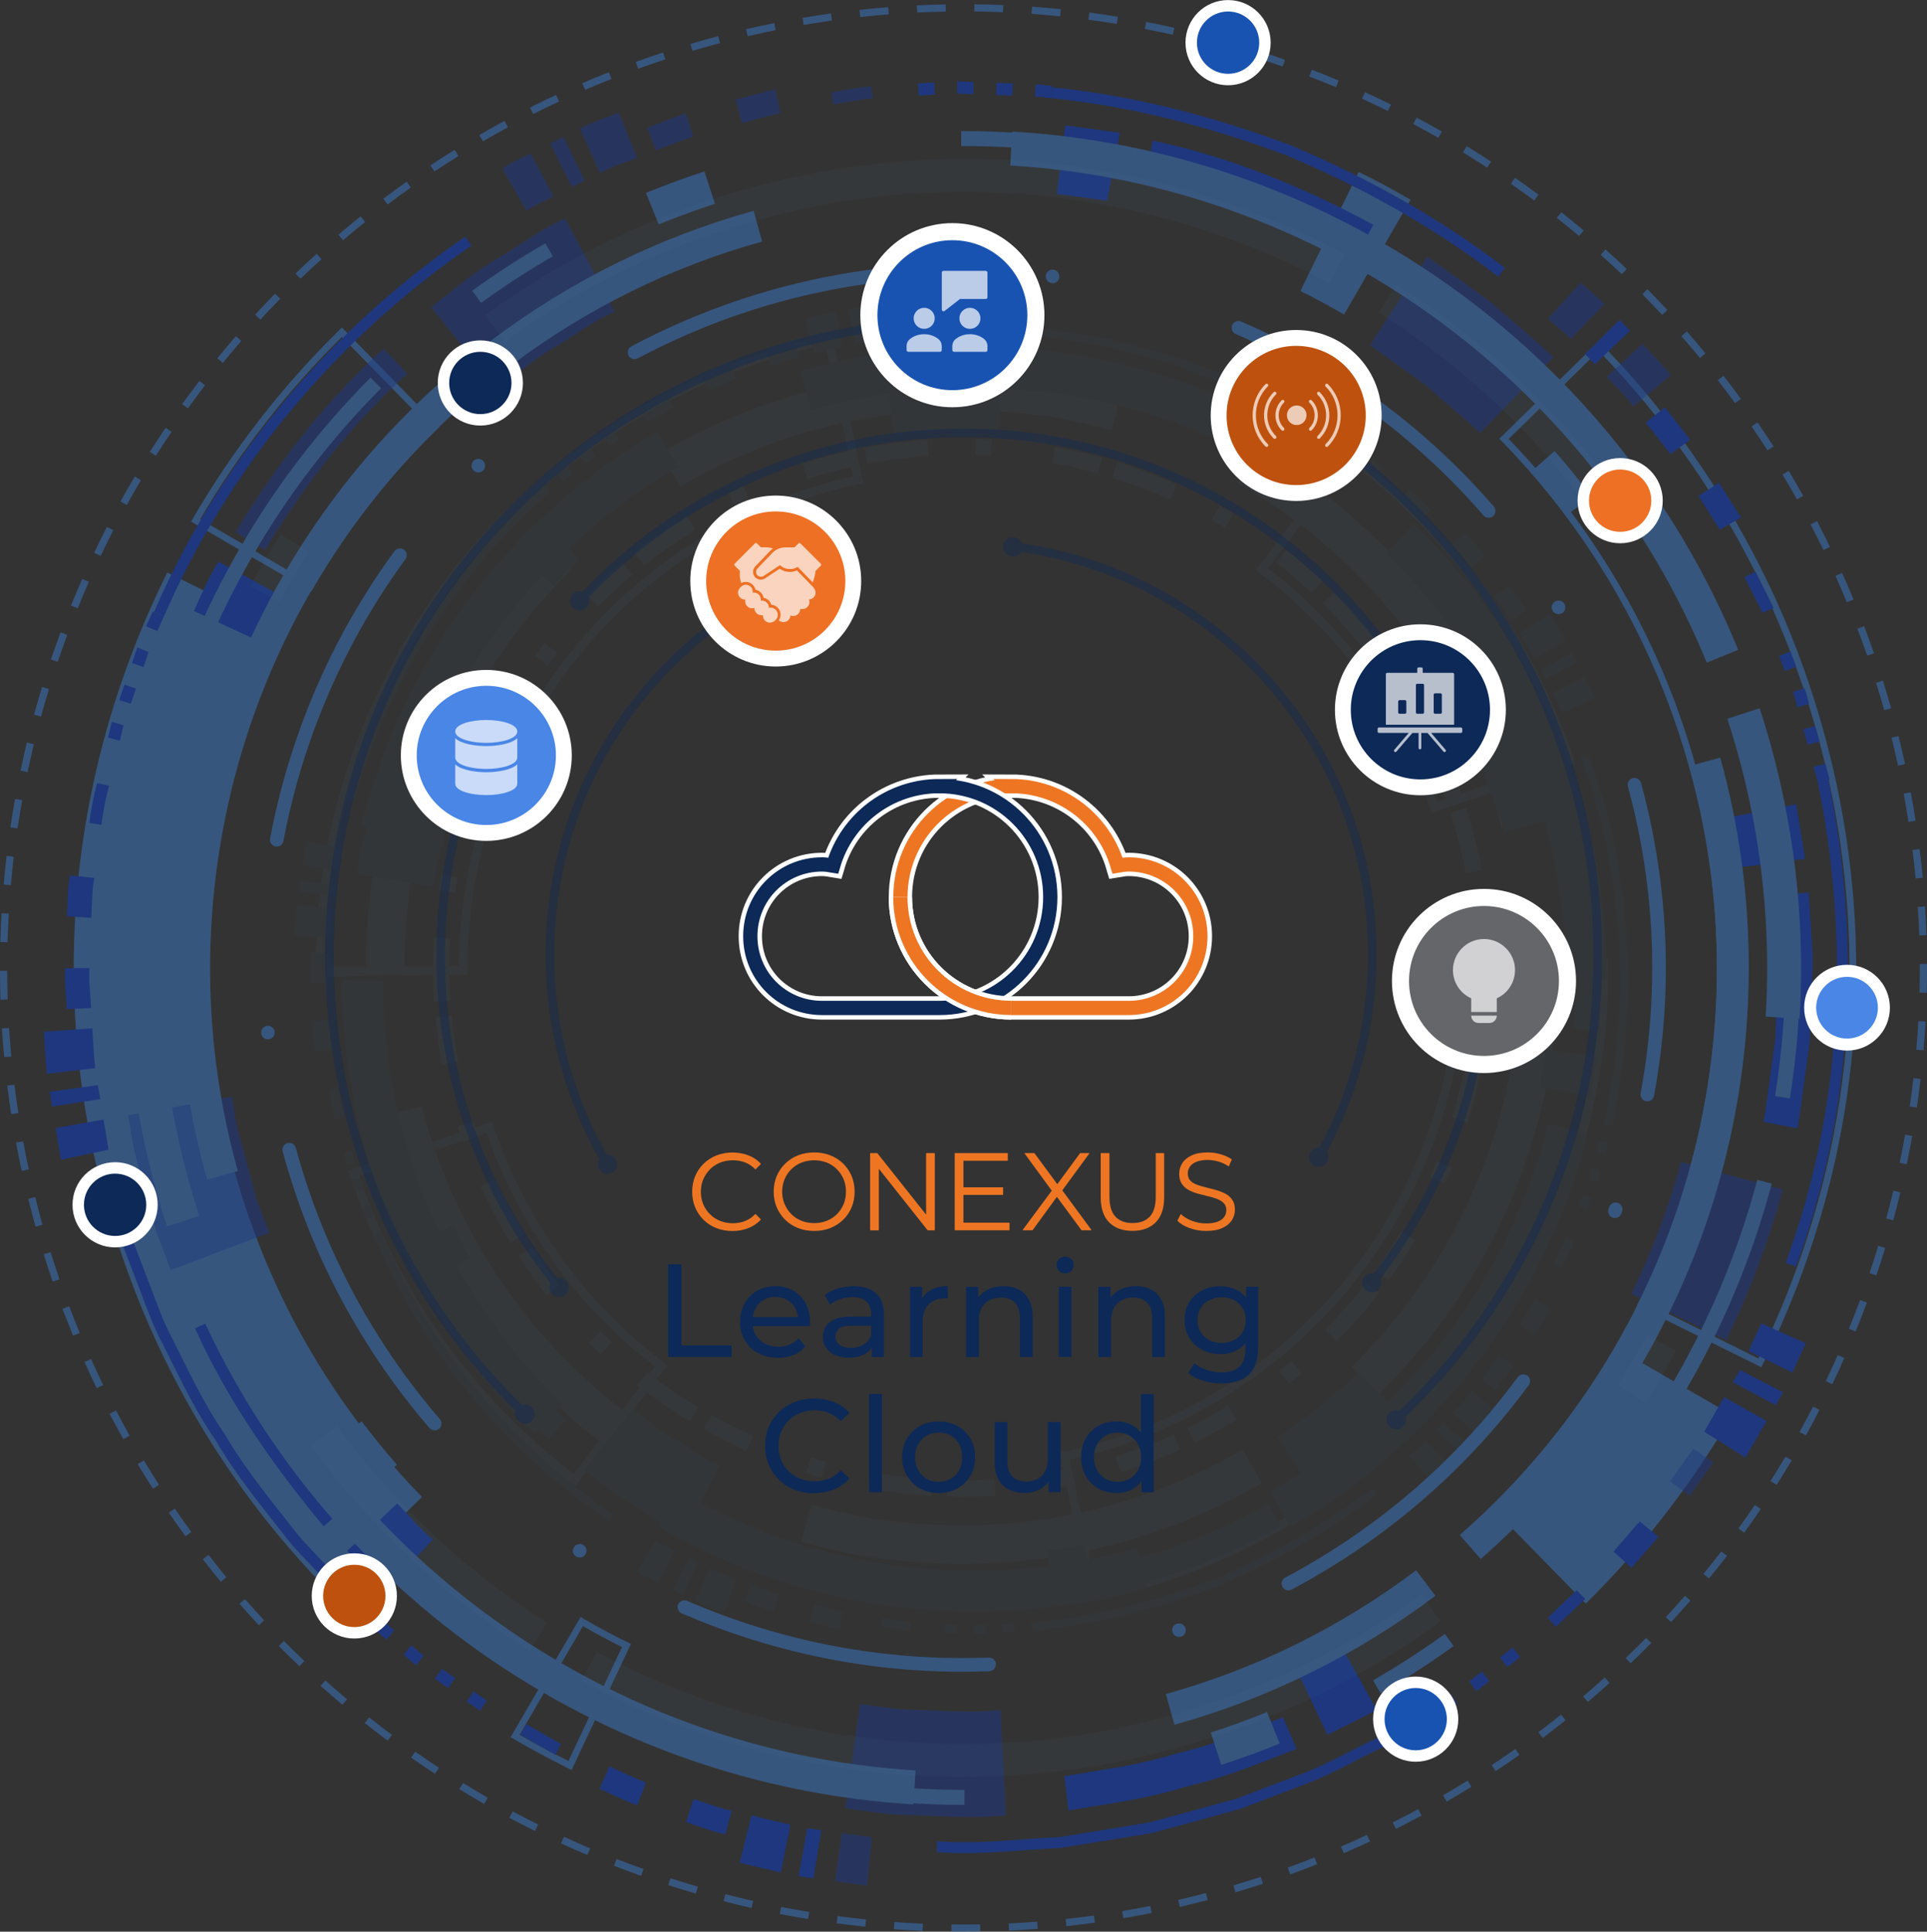 <?xml version="1.0" encoding="UTF-8"?><svg xmlns="http://www.w3.org/2000/svg" viewBox="0 0 300 300.67"><rect x="0" y="0" width="300" height="300.67" fill="#333333" stroke="none"/><defs><style>.cls-1,.cls-2,.cls-3,.cls-4,.cls-5,.cls-6,.cls-7,.cls-8,.cls-9,.cls-10,.cls-11,.cls-12,.cls-13,.cls-14,.cls-15{stroke-miterlimit:10;}.cls-1,.cls-2,.cls-3,.cls-4,.cls-5,.cls-6,.cls-7,.cls-9,.cls-10,.cls-11,.cls-12,.cls-13{stroke:#fff;}.cls-1,.cls-2,.cls-3,.cls-5{stroke-width:2.47px;}.cls-1,.cls-9{fill:#4986e6;}.cls-2,.cls-11,.cls-16{fill:#0c2958;}.cls-3,.cls-13{fill:#be510d;}.cls-4{stroke-width:3.63px;}.cls-4,.cls-8,.cls-14,.cls-15{fill:none;}.cls-5,.cls-10{fill:#ee7024;}.cls-17{opacity:.07;}.cls-6{fill:#64666a;}.cls-6,.cls-7{stroke-width:2.66px;}.cls-7,.cls-12{fill:#1853b2;}.cls-8{stroke-linecap:round;stroke-width:1.34px;}.cls-8,.cls-15{stroke:#0c2958;}.cls-9{stroke-width:1.87px;}.cls-18,.cls-19{mix-blend-mode:color-dodge;}.cls-18,.cls-19,.cls-20,.cls-21,.cls-16,.cls-22,.cls-23,.cls-24,.cls-25{stroke-width:0px;}.cls-18,.cls-20{fill:#4a7d99;}.cls-19,.cls-21{fill:#3b82de;}.cls-10,.cls-11,.cls-12,.cls-13{stroke-width:1.78px;}.cls-26{opacity:.25;}.cls-27{opacity:.4;}.cls-28{opacity:.7;}.cls-14{stroke:#ee7623;}.cls-14,.cls-15{stroke-width:2.22px;}.cls-29{isolation:isolate;}.cls-22{fill:#205a7f;}.cls-23{fill:#ee7623;}.cls-24{fill:#fff;}.cls-25{fill:#043ce0;}</style></defs><g class="cls-29"><g id="Layer_2"><g id="Layer_3"><g class="cls-26"><path class="cls-19" d="M219.61,31.1c-2.61-1.52-5.28-2.97-7.72-4.15l-.37-.17-9.07,18.52c2.34,1.13,4.58,2.38,6.79,3.65l10.36-17.85ZM269.64,220.27l-17.85-10.36c-5.32,9.2-11.82,17.58-19.34,24.94l14.43,14.75c8.83-8.7,16.5-18.57,22.75-29.33ZM65.69,233c-11.81-12.1-20.76-26.37-26.52-42.35-10.98-30.5-9.08-63.32,5.35-92.37l-18.47-9.17c-16.95,34.12-19.2,72.67-6.28,108.53,6.76,18.78,17.28,35.55,31.16,49.76l14.76-14.39Z"/><path class="cls-19" d="M48.45,92.08l-18.7-10.89.26-.45c6.28-10.8,13.97-20.69,22.85-29.4l.37-.36,15.15,15.49-.37.36c-7.44,7.26-13.94,15.6-19.3,24.8l-.26.45ZM31.16,80.81l16.92,9.86c5.27-8.95,11.61-17.1,18.85-24.22l-13.71-14.01c-8.54,8.43-15.96,17.97-22.06,28.37Z"/><path class="cls-19" d="M88.97,275.52l-1.02-.54c-2.54-1.26-5.24-2.71-8.01-4.32l-.45-.26,10.9-18.7.45.26c2.36,1.38,4.69,2.62,6.92,3.7l.46.22-9.24,19.63ZM80.9,270.03c2.6,1.49,5.12,2.85,7.52,4.03l.08.04,8.34-17.74c-1.97-.97-4.01-2.06-6.08-3.26l-9.86,16.92Z"/><path class="cls-19" d="M274.21,212.81l-19.38-9.59.23-.46c14.29-28.87,16.14-61.47,5.22-91.79-5.69-15.79-14.85-30.42-26.5-42.31l-.36-.37,15.49-15.15.36.37c13.82,14.14,24.67,31.47,31.38,50.12,12.94,35.94,10.74,74.55-6.21,108.72l-.23.46ZM256.21,202.76l17.53,8.68c16.61-33.8,18.72-71.94,5.93-107.45-6.61-18.35-17.25-35.41-30.79-49.38l-14.01,13.71c11.58,11.93,20.69,26.55,26.37,42.31,10.96,30.43,9.17,63.13-5.04,92.13Z"/><path class="cls-21" d="M150.43,300.67c-.77,0-1.53,0-2.3-.01v-1.11c1.5.02,2.98.02,4.46-.01l.02,1.11c-.73.01-1.46.02-2.18.02ZM157.09,300.5l-.05-1.11c1.47-.07,2.97-.16,4.43-.28l.09,1.11c-1.48.12-2.98.21-4.47.28ZM143.64,300.54c-1.49-.06-2.99-.15-4.48-.26l.08-1.11c1.47.11,2.97.19,4.44.26l-.05,1.11ZM166.02,299.81l-.12-1.11c1.46-.16,2.94-.34,4.41-.54l.15,1.1c-1.48.2-2.97.39-4.44.55ZM134.7,299.89c-1.49-.15-2.98-.33-4.45-.53l.15-1.11c1.46.2,2.94.37,4.42.52l-.11,1.11ZM174.89,298.58l-.19-1.1c1.45-.25,2.92-.52,4.37-.81l.22,1.09c-1.46.29-2.94.57-4.41.81ZM125.81,298.7c-1.46-.24-2.95-.51-4.41-.79l.21-1.09c1.46.28,2.93.55,4.38.79l-.18,1.1ZM183.67,296.82l-.25-1.09c1.44-.33,2.89-.69,4.32-1.07l.28,1.08c-1.44.38-2.9.74-4.35,1.07ZM117.01,296.98c-1.44-.33-2.91-.68-4.36-1.06l.28-1.08c1.44.37,2.89.72,4.33,1.05l-.25,1.09ZM192.34,294.54l-.32-1.07c1.41-.42,2.84-.86,4.25-1.32l.35,1.06c-1.42.47-2.86.91-4.28,1.33ZM108.33,294.73c-1.43-.41-2.87-.86-4.29-1.31l.34-1.06c1.41.45,2.84.89,4.26,1.3l-.31,1.07ZM200.86,291.75l-.38-1.05c1.38-.5,2.78-1.03,4.16-1.57l.41,1.04c-1.39.55-2.8,1.08-4.19,1.58ZM99.8,291.98c-.73-.26-1.46-.53-2.19-.8-.67-.25-1.34-.51-2.01-.77l.4-1.04c.66.26,1.33.51,2,.76.72.27,1.45.53,2.18.79l-.37,1.05ZM209.2,288.45l-.44-1.02c1.35-.58,2.72-1.19,4.06-1.82l.47,1.01c-1.36.63-2.73,1.25-4.09,1.83ZM91.44,288.73c-1.38-.58-2.76-1.19-4.1-1.81l.47-1.01c1.33.61,2.7,1.22,4.07,1.8l-.43,1.03ZM217.33,284.67l-.5-1c1.31-.66,2.64-1.35,3.95-2.06l.53.98c-1.32.71-2.65,1.41-3.98,2.07ZM83.29,284.99c-1.34-.66-2.68-1.35-3.99-2.05l.52-.98c1.3.69,2.63,1.38,3.96,2.03l-.49,1ZM225.22,280.41l-.56-.96c1.28-.74,2.56-1.51,3.82-2.29l.59.95c-1.26.78-2.56,1.56-3.85,2.31ZM75.37,280.77c-1.29-.74-2.59-1.51-3.86-2.28l.58-.95c1.26.77,2.55,1.53,3.83,2.27l-.55.97ZM232.85,275.68l-.62-.93c1.23-.82,2.47-1.66,3.68-2.51l.64.91c-1.22.86-2.46,1.71-3.71,2.53ZM67.73,276.09c-1.25-.82-2.5-1.66-3.73-2.52l.64-.91c1.22.85,2.46,1.69,3.7,2.5l-.61.93ZM240.18,270.51l-.67-.89c1.18-.89,2.37-1.81,3.52-2.73l.7.87c-1.16.93-2.36,1.85-3.55,2.75ZM60.35,270.93c-1.2-.89-2.4-1.82-3.57-2.74l.69-.87c1.16.92,2.35,1.83,3.54,2.72l-.67.89ZM247.2,264.9l-.72-.85c1.13-.96,2.26-1.95,3.35-2.94l.75.83c-1.11,1-2.24,1.99-3.38,2.96ZM53.31,265.35c-1.14-.96-2.28-1.96-3.39-2.95l.74-.83c1.1.98,2.23,1.97,3.37,2.93l-.72.85ZM253.86,258.89l-.77-.81c1.07-1.02,2.13-2.08,3.17-3.13l.8.78c-1.05,1.07-2.12,2.13-3.2,3.16ZM46.62,259.35c-1.08-1.03-2.16-2.09-3.21-3.15l.79-.78c1.04,1.05,2.11,2.1,3.18,3.12l-.77.81ZM260.16,252.48l-.82-.76c1.01-1.09,2.01-2.2,2.98-3.32l.84.73c-.98,1.12-1.99,2.25-3,3.34ZM40.3,252.96c-1.02-1.09-2.03-2.22-3.01-3.33l.84-.73c.97,1.11,1.98,2.22,2.99,3.31l-.82.76ZM266.06,245.7l-.86-.71c.94-1.14,1.87-2.32,2.77-3.5l.88.68c-.91,1.19-1.85,2.37-2.79,3.52ZM34.38,246.21c-.95-1.15-1.89-2.33-2.8-3.51l.88-.68c.91,1.17,1.84,2.34,2.78,3.48l-.86.71ZM271.54,238.57l-.9-.65c.87-1.2,1.73-2.43,2.56-3.66l.92.62c-.84,1.24-1.7,2.48-2.58,3.69ZM28.88,239.12c-.88-1.2-1.75-2.44-2.59-3.67l.92-.63c.83,1.22,1.7,2.44,2.57,3.64l-.9.66ZM276.58,231.13l-.94-.6c.79-1.25,1.58-2.53,2.33-3.8l.96.57c-.76,1.28-1.55,2.56-2.34,3.82ZM23.81,231.71c-.8-1.25-1.6-2.53-2.37-3.81l.96-.57c.76,1.27,1.55,2.54,2.35,3.79l-.94.6ZM281.15,223.42l-.98-.54c.71-1.29,1.42-2.61,2.1-3.93l.99.51c-.68,1.32-1.39,2.65-2.11,3.96ZM19.2,224.01c-.73-1.3-1.45-2.63-2.13-3.95l.99-.52c.68,1.31,1.4,2.63,2.12,3.92l-.97.54ZM285.26,215.45l-1.01-.48c.64-1.34,1.26-2.7,1.86-4.05l1.02.45c-.6,1.36-1.23,2.73-1.87,4.08ZM15.05,216.06c-.65-1.34-1.28-2.7-1.89-4.06l1.02-.46c.61,1.35,1.24,2.71,1.88,4.04l-1,.49ZM288.88,207.24l-1.03-.42c.56-1.37,1.1-2.76,1.62-4.15l.12-.32,1.05.39-.12.32c-.52,1.39-1.07,2.8-1.63,4.18ZM11.38,207.88c-.57-1.37-1.12-2.78-1.65-4.17l1.04-.39c.52,1.38,1.07,2.78,1.64,4.14l-1.03.43ZM8.21,199.49c-.49-1.41-.96-2.84-1.4-4.26l1.06-.33c.44,1.41.91,2.83,1.39,4.23l-1.05.36ZM292.12,198.52l-1.06-.36c.47-1.4.93-2.83,1.36-4.24l1.07.32c-.43,1.42-.89,2.85-1.37,4.27ZM5.54,190.93c-.4-1.44-.79-2.89-1.14-4.33l1.08-.27c.35,1.43.74,2.88,1.13,4.3l-1.07.3ZM294.74,189.94l-1.08-.29c.39-1.42.76-2.87,1.11-4.31l1.08.26c-.35,1.45-.72,2.91-1.11,4.34ZM3.38,182.24c-.31-1.45-.61-2.93-.88-4.39l1.1-.2c.27,1.45.56,2.92.87,4.36l-1.09.24ZM296.84,181.22l-1.09-.23c.3-1.45.59-2.92.85-4.37l1.1.2c-.26,1.46-.55,2.94-.85,4.4ZM1.75,173.43c-.23-1.47-.43-2.96-.62-4.44l1.11-.14c.18,1.46.39,2.94.61,4.4l-1.1.17ZM298.41,172.39l-1.1-.16c.22-1.46.41-2.94.58-4.41l1.11.13c-.17,1.48-.37,2.98-.59,4.45ZM.65,164.54c-.14-1.48-.26-2.98-.35-4.46l1.11-.07c.09,1.47.21,2.96.35,4.43l-1.11.1ZM299.45,163.49l-1.11-.1c.13-1.47.23-2.97.32-4.44l1.11.06c-.08,1.48-.19,2.99-.32,4.47ZM.08,155.6c-.05-1.49-.08-3-.08-4.48h1.11c0,1.47.03,2.97.08,4.45l-1.11.04ZM299.95,154.53l-1.11-.03c.04-1.41.05-2.84.05-4.26v-.19s1.11,0,1.11,0v.19c0,1.43-.01,2.87-.05,4.29ZM1.17,146.66l-1.11-.03c.04-1.49.1-3,.19-4.48l1.11.06c-.08,1.47-.15,2.97-.19,4.45ZM298.8,145.6c-.05-1.47-.12-2.97-.22-4.44l1.11-.07c.1,1.48.17,2.99.22,4.47l-1.11.04ZM1.68,137.78l-1.11-.1c.13-1.48.28-2.98.46-4.46l1.11.13c-.17,1.47-.33,2.96-.45,4.43ZM298.23,136.73c-.14-1.47-.3-2.95-.49-4.42l1.11-.14c.18,1.48.35,2.97.49,4.45l-1.11.11ZM2.72,128.94l-1.1-.16c.22-1.47.46-2.96.73-4.43l1.1.2c-.26,1.45-.5,2.93-.72,4.39ZM297.12,127.91c-.23-1.46-.48-2.93-.75-4.38l1.1-.2c.27,1.46.53,2.95.75,4.42l-1.1.17ZM4.29,120.18l-1.09-.23c.31-1.46.64-2.93.99-4.37l1.08.26c-.35,1.43-.68,2.89-.98,4.34ZM295.49,119.17c-.31-1.44-.65-2.9-1.01-4.33l1.08-.27c.36,1.44.7,2.91,1.02,4.36l-1.09.24ZM6.38,111.53l-1.08-.29c.39-1.43.81-2.88,1.25-4.31l1.07.33c-.43,1.41-.85,2.85-1.24,4.27ZM293.34,110.54c-.4-1.42-.82-2.85-1.27-4.26l1.06-.33c.45,1.42.87,2.87,1.28,4.3l-1.07.3ZM8.99,103.02l-1.06-.36c.48-1.41.98-2.83,1.5-4.23l1.04.39c-.52,1.39-1.02,2.8-1.49,4.2ZM290.69,102.05c-.48-1.39-.99-2.8-1.52-4.18l1.04-.4c.53,1.39,1.04,2.81,1.53,4.21l-1.05.36ZM12.09,94.67l-1.03-.42c.56-1.38,1.15-2.77,1.75-4.13l1.02.45c-.59,1.35-1.18,2.73-1.73,4.1ZM287.52,93.73c-.57-1.37-1.16-2.74-1.76-4.09l1.02-.46c.61,1.35,1.21,2.74,1.78,4.12l-1.03.43ZM15.67,86.52l-1.01-.48c.64-1.34,1.31-2.7,1.99-4.02l.99.51c-.67,1.31-1.34,2.66-1.97,3.99ZM283.88,85.61c-.64-1.33-1.32-2.67-2-3.98l.99-.52c.69,1.32,1.37,2.67,2.02,4.01l-1,.49ZM19.74,78.6l-.98-.54c.72-1.3,1.47-2.61,2.22-3.89l.96.57c-.75,1.27-1.49,2.57-2.21,3.87ZM279.75,77.72c-.72-1.29-1.48-2.59-2.24-3.85l.96-.57c.77,1.27,1.52,2.58,2.25,3.88l-.97.55ZM24.27,70.94l-.94-.6c.79-1.25,1.62-2.52,2.45-3.75l.92.62c-.83,1.23-1.65,2.48-2.44,3.73ZM275.16,70.09c-.8-1.25-1.63-2.49-2.46-3.71l.92-.63c.84,1.23,1.68,2.48,2.48,3.74l-.94.6ZM29.26,63.55l-.9-.65c.87-1.21,1.78-2.42,2.68-3.61l.88.68c-.9,1.17-1.8,2.38-2.66,3.58ZM270.12,62.74c-.87-1.19-1.77-2.39-2.68-3.56l.88-.68c.92,1.18,1.83,2.38,2.7,3.58l-.9.66ZM34.69,56.48l-.86-.71c.94-1.15,1.92-2.31,2.9-3.44l.84.73c-.97,1.12-1.94,2.27-2.87,3.41ZM264.65,55.71c-.94-1.14-1.91-2.28-2.89-3.39l.84-.74c.98,1.12,1.96,2.27,2.91,3.42l-.86.71ZM40.54,49.74l-.82-.76c1.01-1.1,2.05-2.19,3.1-3.26l.8.78c-1.03,1.06-2.07,2.14-3.07,3.23ZM258.77,49.01c-1.01-1.08-2.05-2.17-3.09-3.21l.79-.78c1.05,1.06,2.09,2.15,3.11,3.24l-.82.76ZM46.78,43.37l-.77-.8c1.07-1.03,2.18-2.06,3.29-3.06l.75.83c-1.1.99-2.19,2.01-3.26,3.04ZM252.49,42.68c-1.07-1.02-2.17-2.04-3.28-3.02l.74-.83c1.11.99,2.22,2.02,3.3,3.05l-.77.81ZM53.4,37.39l-.72-.85c1.14-.97,2.3-1.93,3.46-2.86l.7.87c-1.15.92-2.31,1.88-3.44,2.84ZM245.84,36.73c-1.13-.95-2.3-1.9-3.46-2.82l.69-.87c1.17.93,2.34,1.88,3.48,2.84l-.72.85ZM60.35,31.82l-.67-.89c1.19-.89,2.41-1.78,3.63-2.65l.64.91c-1.21.86-2.42,1.74-3.6,2.63ZM238.84,31.2c-1.19-.88-2.41-1.76-3.62-2.61l.64-.91c1.23.85,2.45,1.74,3.65,2.63l-.66.9ZM67.63,26.68l-.62-.93c1.24-.82,2.51-1.64,3.78-2.42l.59.95c-1.26.78-2.52,1.59-3.75,2.41ZM231.52,26.09c-1.24-.81-2.5-1.61-3.76-2.38l.58-.95c1.27.78,2.55,1.58,3.79,2.4l-.61.93ZM75.19,21.98l-.56-.96c1.29-.75,2.6-1.49,3.91-2.19l.53.98c-1.3.7-2.61,1.44-3.88,2.18ZM223.93,21.45c-1.28-.73-2.59-1.45-3.9-2.15l.52-.98c1.32.7,2.64,1.43,3.93,2.16l-.55.97ZM83.02,17.74l-.5-1c1.33-.67,2.69-1.33,4.04-1.96l.47,1.01c-1.34.63-2.69,1.28-4.01,1.94ZM216.06,17.27c-1.32-.65-2.68-1.3-4.02-1.91l.46-1.01c1.35.62,2.72,1.27,4.05,1.93l-.49,1ZM91.09,13.97l-.44-1.02c1.36-.59,2.76-1.16,4.14-1.71l.41,1.04c-1.37.54-2.76,1.12-4.11,1.7ZM207.97,13.57c-1.36-.57-2.75-1.14-4.13-1.67l.4-1.04c1.39.54,2.79,1.1,4.16,1.68l-.43,1.03ZM99.36,10.69l-.38-1.05c1.4-.51,2.82-1,4.24-1.46l.35,1.06c-1.4.46-2.82.95-4.21,1.45ZM199.67,10.35c-1.39-.49-2.81-.97-4.22-1.42l.34-1.06c1.41.45,2.84.94,4.25,1.44l-.37,1.05ZM107.81,7.91l-.32-1.07c1.42-.42,2.88-.83,4.32-1.21l.28,1.08c-1.43.38-2.87.78-4.28,1.2ZM191.2,7.63c-1.42-.41-2.86-.8-4.29-1.17l.28-1.08c1.44.37,2.9.77,4.33,1.18l-.31,1.07ZM116.41,5.64l-.25-1.09c1.44-.34,2.92-.66,4.38-.95l.22,1.09c-1.45.29-2.91.61-4.35.94ZM182.58,5.41c-1.44-.32-2.91-.63-4.36-.91l.21-1.09c1.46.28,2.94.59,4.39.92l-.25,1.09ZM125.13,3.89l-.19-1.1c1.46-.25,2.95-.48,4.43-.69l.15,1.1c-1.46.2-2.94.43-4.39.68ZM173.84,3.71c-1.46-.24-2.94-.46-4.4-.65l.15-1.11c1.47.2,2.97.42,4.44.66l-.18,1.1ZM133.94,2.65l-.12-1.11c1.48-.16,2.98-.3,4.46-.42l.09,1.11c-1.47.12-2.96.26-4.42.42ZM165.02,2.54c-1.47-.15-2.96-.28-4.43-.39l.08-1.11c1.48.11,2.99.24,4.47.39l-.11,1.11ZM142.79,1.95l-.05-1.11c1.48-.07,2.99-.12,4.48-.15l.02,1.11c-1.48.03-2.97.08-4.45.15ZM156.14,1.9c-1.48-.06-2.98-.1-4.45-.12V.67c1.5.02,3,.06,4.5.12l-.05,1.11Z"/><path class="cls-25" d="M278,196.56c8.81-23.81,10.09-50.06,4.99-74.82l1.65-.36c5.17,25.06,3.87,51.65-5.05,75.75l-1.59-.57Z"/><path class="cls-25" d="M253.99,201.39c3.22-6.58,5.77-13.47,7.73-20.52l15.84,4.3c-2.23,8.05-5.15,15.91-8.82,23.42l-14.75-7.21Z"/><polygon class="cls-25" points="270.37 135.06 269.08 127.26 279.62 125.19 281.02 133.66 270.37 135.06"/><path class="cls-25" d="M274.56,174.62c.51-2.9.83-5.84,1.26-8.75.19-1.46.43-2.92.58-4.38l.16-4.42c.06-2.95.33-5.89.23-8.84l-.56-8.83,5.35-.48.58,9.2c.1,3.07-.17,6.14-.24,9.21l-.18,4.61c-.15,1.53-.4,3.05-.6,4.57-.44,3.04-.78,6.1-1.31,9.12l-5.28-1.02Z"/><polygon class="cls-25" points="272.23 210.3 274.2 205.99 281.12 209.08 279.03 213.63 272.23 210.3"/><polygon class="cls-25" points="269.77 215.13 270.86 213.23 277.58 216.71 276.43 218.72 269.77 215.13"/><polygon class="cls-25" points="265.31 222.84 268.42 217.46 275.02 221.18 271.73 226.86 265.31 222.84"/><polygon class="cls-25" points="260 230.57 263.61 225.5 266.77 227.59 263.07 232.79 260 230.57"/><polygon class="cls-25" points="251.19 241.51 255.26 236.81 258.19 239.21 254 244.03 251.19 241.51"/><polygon class="cls-25" points="240.95 251.81 245.46 247.53 246.79 248.87 242.22 253.22 240.95 251.81"/><polygon class="cls-25" points="233.51 257.99 235.48 256.45 236.67 257.92 234.67 259.48 233.51 257.99"/><polygon class="cls-25" points="228.75 261.69 230.72 260.16 231.85 261.68 229.84 263.24 228.75 261.69"/><polygon class="cls-25" points="223.68 264.96 225.79 263.62 226.85 265.19 224.71 266.55 223.68 264.96"/><polygon class="cls-25" points="218.59 268.19 220.7 266.85 221.68 268.47 219.54 269.82 218.59 268.19"/><path class="cls-25" d="M145.91,286.59c6.33.52,12.65-.35,18.97-.63l9.37-1.51,4.68-.78,4.58-1.23,9.15-2.52,8.87-3.39c3-1.03,5.82-2.47,8.64-3.91,2.8-1.48,5.74-2.71,8.4-4.42l.85,1.46c-2.7,1.73-5.68,2.97-8.51,4.47-2.86,1.46-5.71,2.92-8.75,3.96l-8.98,3.43-9.26,2.55-4.64,1.25-4.74.79-9.49,1.53c-6.4.29-12.79,1.16-19.2.64l.05-1.69Z"/><path class="cls-25" d="M133.89,265.22l5.43.76c1.82.17,3.65.15,5.48.24,3.65.17,7.31.36,10.96-.04l.84,16.39c-4.17.42-8.35.24-12.52.04-2.09-.1-4.18-.1-6.26-.3l-6.21-.85,2.29-16.25Z"/><polygon class="cls-25" points="202.06 260.31 209.11 256.77 214.33 266.16 206.66 270.02 202.06 260.31"/><path class="cls-25" d="M165.7,276.47c5.81-1,11.69-1.71,17.32-3.5,5.77-1.3,11.23-3.57,16.73-5.68l2.1,4.94c-5.74,2.21-11.43,4.56-17.44,5.92-5.88,1.86-11.99,2.62-18.05,3.65l-.67-5.33Z"/><polygon class="cls-25" points="131.06 285.33 135.76 285.97 134.97 293.5 130.01 292.82 131.06 285.33"/><polygon class="cls-25" points="125.68 284.58 127.86 284.88 126.63 292.36 124.33 292.03 125.68 284.58"/><polygon class="cls-25" points="117 282.59 123.05 284.03 121.55 291.46 115.16 289.94 117 282.59"/><path class="cls-25" d="M107.99,280.01c1.97.64,3.89,1.44,5.93,1.84l-1.01,3.65c-2.1-.42-4.07-1.23-6.1-1.89l1.17-3.6Z"/><path class="cls-25" d="M94.88,274.96c1.9.82,3.74,1.8,5.69,2.49l-1.38,3.53c-2.01-.7-3.9-1.71-5.85-2.55l1.54-3.46Z"/><polygon class="cls-25" points="81.95 268.37 87.33 271.47 86.46 273.15 81 270 81.95 268.37"/><polygon class="cls-25" points="73.73 263.26 75.77 264.71 74.74 266.29 72.67 264.83 73.73 263.26"/><polygon class="cls-25" points="68.82 259.76 70.86 261.22 69.76 262.76 67.69 261.28 68.82 259.76"/><path class="cls-25" d="M64.05,256.09c.64.54,1.25,1.11,1.9,1.62l-1.17,1.49c-.66-.52-1.29-1.09-1.93-1.64l1.2-1.47Z"/><polygon class="cls-25" points="59.49 252.15 61.38 253.78 60.15 255.22 58.24 253.56 59.49 252.15"/><path class="cls-25" d="M19.49,188.77c.43,1.52.8,3.06,1.28,4.57l1.69,4.44c1.17,2.94,2.19,5.95,3.48,8.83,2.88,5.64,5.46,11.45,9.08,16.67,3.19,5.5,7.26,10.36,11.15,15.36,2.02,2.43,4.31,4.63,6.46,6.96l3.28,3.44,3.58,3.12-1.13,1.26-3.63-3.16-3.32-3.48c-2.18-2.35-4.49-4.58-6.54-7.04-3.94-5.06-8.06-9.99-11.29-15.55-3.66-5.29-6.28-11.17-9.2-16.88-1.31-2.92-2.35-5.96-3.53-8.94l-1.71-4.49c-.48-1.53-.86-3.08-1.3-4.62l1.62-.47Z"/><path class="cls-25" d="M36.11,170.73c.34,1.8.49,3.64.97,5.41l1.45,5.3,1.42,5.31,1.98,5.12-15.34,5.83-2.24-5.86-1.64-6.05-1.64-6.05c-.54-2.02-.74-4.11-1.12-6.16l16.16-2.86Z"/><path class="cls-25" d="M61.83,234.02c1.87,1.85,3.49,3.95,5.55,5.6l-7.3,7.88c-2.23-1.8-4.02-4.07-6.05-6.09l7.8-7.39Z"/><path class="cls-25" d="M35.23,204.47c4.84,10.78,11.69,20.5,19.2,29.57l-4.04,3.54c-7.84-9.44-14.97-19.59-20.02-30.82l4.87-2.28Z"/><polygon class="cls-25" points="16.12 174.27 16.9 178.94 9.49 180.52 8.66 175.58 16.12 174.27"/><polygon class="cls-25" points="15.24 168.91 15.59 171.08 8.11 172.22 7.74 169.94 15.24 168.91"/><path class="cls-25" d="M14.37,160.06c.15,2.07.22,4.14.44,6.2l-7.52.88c-.23-2.17-.31-4.36-.47-6.55l7.55-.53Z"/><path class="cls-25" d="M13.94,150.69c-.17,2.07.17,4.14.23,6.21l-3.78.18c-.07-2.13-.4-4.25-.24-6.38h3.79Z"/><path class="cls-25" d="M14.67,136.65c-.37,2.05-.35,4.13-.45,6.2l-3.78-.22c.1-2.13.09-4.27.46-6.37l3.77.39Z"/><path class="cls-25" d="M16.97,122.3c-.52,2.01-.95,4.03-1.17,6.1l-1.87-.31c.22-2.1.65-4.15,1.19-6.19l1.85.4Z"/><polygon class="cls-25" points="19.23 112.88 18.65 115.31 16.82 114.82 17.41 112.36 19.23 112.88"/><polygon class="cls-25" points="21.17 107.18 20.36 109.54 18.55 108.97 19.38 106.57 21.17 107.18"/><polygon class="cls-25" points="23.14 101.48 22.32 103.84 20.55 103.19 21.37 100.79 23.14 101.48"/><polygon class="cls-25" points="25.52 95.95 24.49 98.22 22.74 97.49 23.79 95.18 25.52 95.95"/><path class="cls-25" d="M73.38,38.24c-20.86,14.33-37.78,34.45-47.85,57.7l-1.55-.68c10.2-23.54,27.32-43.91,48.45-58.42l.95,1.4Z"/><path class="cls-25" d="M95.68,48.51c-3.37,1.47-6.28,3.73-9.42,5.6-3.2,1.8-5.93,4.28-8.85,6.47l-10.31-12.77c3.33-2.53,6.47-5.31,10.11-7.4,3.58-2.16,6.94-4.69,10.77-6.4l7.7,14.5Z"/><path class="cls-25" d="M43.45,92.57c-1.42,2.23-2.43,4.66-3.52,7.06l-9.74-4.53c1.19-2.6,2.3-5.25,3.83-7.68l9.43,5.15Z"/><path class="cls-25" d="M63.4,58.17c-8.75,7.92-16.04,17.36-22.13,27.43l-4.61-2.76c6.34-10.5,13.94-20.33,23.06-28.59l3.67,3.92Z"/><path class="cls-25" d="M86.16,30.57c-1.39.75-2.87,1.34-4.19,2.22l-3.78-6.56c1.39-.93,2.95-1.56,4.42-2.35l3.55,6.69Z"/><polygon class="cls-25" points="91.01 28.13 89.04 29.12 85.65 22.35 87.73 21.31 91.01 28.13"/><path class="cls-25" d="M99.16,24.55c-1.91.8-3.93,1.36-5.74,2.38l-3.14-6.89c1.92-1.07,4.04-1.67,6.06-2.51l2.82,7.03Z"/><path class="cls-25" d="M107.93,21.23c-1.95.68-3.88,1.46-5.82,2.19l-1.33-3.54c1.99-.75,3.97-1.55,5.98-2.24l1.17,3.6Z"/><path class="cls-25" d="M121.51,17.6c-2.02.45-4.01,1.05-6.01,1.57l-.96-3.66c2.06-.54,4.1-1.15,6.17-1.61l.79,3.7Z"/><path class="cls-25" d="M135.86,15.33c-2.07.13-4.09.61-6.14.9l-.28-1.87c2.08-.3,4.13-.78,6.23-.91l.2,1.88Z"/><polygon class="cls-25" points="145.52 14.72 143.03 14.88 142.93 12.99 145.46 12.83 145.52 14.72"/><polygon class="cls-25" points="151.54 14.66 149.04 14.57 149.03 12.67 151.56 12.76 151.54 14.66"/><polygon class="cls-25" points="157.57 14.88 155.07 14.79 155.14 12.89 157.67 12.99 157.57 14.88"/><path class="cls-25" d="M163.58,15.28c-.83-.1-1.65-.26-2.48-.26l.15-1.89c.85,0,1.68.16,2.52.26l-.19,1.88Z"/><path class="cls-25" d="M233.25,43.05c-10.06-7.72-21.2-13.89-32.86-18.83-11.86-4.43-24.18-7.69-36.81-8.95l.17-1.68c12.79,1.27,25.26,4.57,37.27,9.06,11.8,5,23.08,11.24,33.26,19.06l-1.03,1.34Z"/><path class="cls-25" d="M230.45,67.39c-2.7-2.47-5.53-4.8-8.26-7.24-2.91-2.22-5.96-4.26-8.91-6.43l8.97-13.74c3.39,2.45,6.85,4.79,10.16,7.33,3.14,2.75,6.36,5.43,9.43,8.26l-11.39,11.82Z"/><polygon class="cls-25" points="172.35 31.24 164.54 30.18 165.83 19.51 174.34 20.68 172.35 31.24"/><path class="cls-25" d="M211.21,39.71c-10.34-5.6-21.37-10.16-32.92-12.57l1.2-5.24c12.05,2.52,23.54,7.26,34.32,13.1l-2.6,4.7Z"/><path class="cls-25" d="M244.54,52.78c-1.11-1.12-2.36-2.1-3.54-3.16l5.06-5.63c1.24,1.11,2.55,2.15,3.73,3.33l-5.26,5.45Z"/><polygon class="cls-25" points="248.28 56.71 246.77 55.11 252.15 49.79 253.75 51.47 248.28 56.71"/><path class="cls-25" d="M254.28,63.28c-1.21-1.69-2.75-3.1-4.15-4.63l5.57-5.13c1.47,1.61,3.09,3.11,4.38,4.89l-5.8,4.87Z"/><polygon class="cls-25" points="260.06 70.68 256.23 65.77 259.19 63.41 263.12 68.45 260.06 70.68"/><polygon class="cls-25" points="267.75 82.45 264.43 77.2 267.61 75.15 271.03 80.56 267.75 82.45"/><polygon class="cls-25" points="274.39 95.39 271.6 89.83 273.3 88.98 276.12 94.62 274.39 95.39"/><polygon class="cls-25" points="277.87 104.42 276.98 102.08 278.75 101.41 279.65 103.78 277.87 104.42"/><path class="cls-25" d="M279.84,110.11c-.24-.79-.38-1.62-.72-2.39l1.8-.6c.34.78.48,1.62.73,2.42l-1.81.56Z"/><polygon class="cls-25" points="281.42 115.92 280.77 113.51 282.59 113 283.25 115.44 281.42 115.92"/><polygon class="cls-25" points="282.99 121.74 282.34 119.33 284.19 118.9 284.84 121.34 282.99 121.74"/><path class="cls-21" d="M150.15,280.93c-6.93,0-13.92-.56-20.78-1.67l.37-2.29c6.74,1.09,13.61,1.64,20.41,1.64v2.32ZM116.13,276.41l-.1-.03c-21.94-5.93-41.99-17.5-57.98-33.47l1.64-1.64c15.7,15.68,35.39,27.05,56.94,32.87l.1.03-.6,2.24ZM214.92,263.56l-1.16-2.01c3.83-2.2,7.59-4.63,11.18-7.22l1.36,1.88c-3.65,2.63-7.48,5.11-11.38,7.35ZM242.17,242.7l-1.64-1.64c15.72-15.72,27.11-35.43,32.95-57.02l.11-.4,2.24.6-.11.41c-5.94,21.98-17.54,42.05-33.55,58.05ZM44.52,227.05c-2.64-3.65-5.11-7.47-7.36-11.37l2.01-1.16c2.21,3.83,4.64,7.59,7.23,11.17l-1.88,1.36ZM278.64,170.98l-2.29-.36c1.07-6.74,1.61-13.61,1.59-20.41h2.32s0,0,0,0c.02,6.93-.52,13.92-1.61,20.78ZM22.06,150.92h-2.32c0-6.92.55-13.92,1.65-20.78l2.29.37c-1.08,6.74-1.63,13.61-1.62,20.41ZM26.47,117.5l-2.24-.6.06-.21c5.92-21.9,17.47-41.92,33.39-57.9l1.64,1.64c-15.64,15.69-26.98,35.36-32.8,56.87l-.05.2ZM260.72,86.63c-2.21-3.83-4.65-7.58-7.25-11.16l1.88-1.36c2.64,3.64,5.12,7.46,7.38,11.36l-2.01,1.16ZM240.16,59.91c-15.68-15.6-35.32-26.92-56.8-32.73l-.3-.08.6-2.24.31.08c21.87,5.91,41.86,17.43,57.82,33.32l-1.64,1.64ZM74.89,47.13l-1.36-1.88c3.64-2.64,7.47-5.12,11.37-7.37l1.16,2.01c-3.83,2.21-7.59,4.65-11.16,7.24ZM170.05,24.33c-6.74-1.08-13.61-1.62-20.41-1.6v-2.32c6.92-.02,13.91.53,20.78,1.63l-.37,2.29Z"/><path class="cls-21" d="M142.2,280.85c-24.26-1.46-47.61-9.68-67.54-23.76-20.29-14.34-35.97-34.08-45.34-57.07l4.9-2c18.03,44.24,60.55,74.68,108.31,77.55l-.32,5.28ZM190.13,274.71l-1.63-5.03c2.95-.95,5.89-2.03,8.75-3.19l1.99,4.9c-2.98,1.21-6.05,2.33-9.12,3.32ZM25.99,190.9l-.06-.19c-4.16-12.9-6.29-26.25-6.34-39.68,0-2.67.07-5.38.23-8.06l5.28.31c-.15,2.56-.23,5.16-.22,7.73.04,12.88,2.08,25.69,6.08,38.07l.06.18-5.03,1.63ZM280.17,158.56l-5.28-.32c.16-2.62.24-5.29.23-7.92-.04-12.88-2.08-25.69-6.08-38.07l-.12-.37,5.03-1.64.12.38c4.16,12.9,6.29,26.25,6.33,39.68,0,2.74-.07,5.52-.24,8.26ZM265.71,103.14c-18.1-44.21-60.66-74.58-108.43-77.38l.31-5.28c24.26,1.42,47.63,9.6,67.59,23.67,20.31,14.31,36.02,34.02,45.42,56.99l-4.89,2ZM102.56,34.92l-2-4.89c2.98-1.22,6.04-2.34,9.11-3.34l1.63,5.03c-2.95.96-5.89,2.04-8.75,3.2Z"/><path class="cls-21" d="M182.84,268.46l-1.33-4.78c14.02-3.9,27.08-10.35,38.83-19.15l.13-.1,2.99,3.95-.14.11c-12.25,9.18-25.87,15.9-40.48,19.97ZM230.52,242.66l-3.26-3.73c25.54-22.31,40.13-54.64,40.03-88.7-.03-10.49-1.47-20.91-4.26-30.98l4.78-1.33c2.92,10.5,4.41,21.36,4.44,32.29.11,35.49-15.1,69.19-41.73,92.45ZM58.07,231.26c-1.98-2.27-3.91-4.64-5.74-7.06l3.96-2.98c1.75,2.32,3.6,4.61,5.51,6.78l-3.73,3.26ZM32.24,183.6c-2.95-10.55-4.46-21.47-4.49-32.47-.11-35.42,15.05-69.08,41.59-92.33l3.27,3.73c-25.46,22.31-40,54.6-39.9,88.59.03,10.55,1.48,21.03,4.31,31.15l-4.77,1.33ZM243.8,80.26c-1.74-2.32-3.59-4.61-5.5-6.79l3.74-3.26c1.98,2.27,3.91,4.65,5.73,7.07l-3.96,2.98ZM79.39,57.01l-2.99-3.96.29-.22c12.29-9.21,25.97-15.94,40.64-20.01l1.32,4.78c-14.08,3.9-27.2,10.36-39,19.2l-.27.21Z"/><path class="cls-21" d="M150.07,260.21c-4.9.01-9.86-.31-14.72-.96-8.11-1.08-16.14-3.09-23.87-5.98-1.8-.67-3.6-1.4-5.35-2.15-.26-.11-.46-.32-.56-.58-.1-.26-.1-.55.01-.81.23-.52.86-.77,1.39-.55,1.7.74,3.47,1.45,5.25,2.11,7.58,2.83,15.46,4.8,23.41,5.86,6.05.81,12.24,1.09,18.32.86.59-.02,1.07.43,1.09,1.01,0,.28-.09.55-.28.76-.19.2-.45.33-.73.34-1.33.05-2.66.08-3.96.08ZM183.55,254.79c-.46,0-.86-.29-1.01-.72-.18-.56.12-1.15.67-1.33h.03c.54-.17,1.13.14,1.31.68.18.55-.12,1.14-.66,1.32h-.01c-.11.04-.22.06-.33.06ZM200.59,247.54c-.39,0-.75-.21-.94-.56-.27-.51-.08-1.15.44-1.42,8.82-4.68,16.93-10.54,24.11-17.42,4.41-4.23,8.48-8.87,12.1-13.79.33-.45,1.02-.56,1.48-.23.47.35.57,1.01.22,1.48-3.69,5.01-7.84,9.74-12.34,14.06-7.32,7.02-15.59,12.99-24.58,17.76-.15.08-.32.12-.49.12ZM90.25,242.43c-.21,0-.41-.06-.58-.17-.49-.32-.63-.97-.3-1.46.31-.47.99-.61,1.46-.3.49.32.62.97.3,1.46-.19.3-.52.47-.88.47ZM67.66,222.64c-.31,0-.6-.13-.8-.37-4.06-4.71-7.75-9.81-10.96-15.15-5.23-8.71-9.24-18.09-11.89-27.9-.07-.27-.04-.56.11-.8.14-.24.37-.42.64-.49.56-.15,1.15.19,1.29.74,2.61,9.61,6.54,18.82,11.67,27.36,3.15,5.24,6.77,10.24,10.75,14.86l.03.03h0c.35.44.29,1.08-.14,1.46-.19.16-.44.25-.69.25ZM251.42,189.59c-.13,0-.25-.02-.37-.07-.54-.2-.82-.81-.62-1.36h0c.02-.06.04-.11.07-.15,0-.05.02-.11.04-.16.19-.53.82-.82,1.36-.62.26.1.47.29.59.55.12.26.13.54.03.8h0c-.02.06-.04.11-.07.16-.01.06-.03.11-.04.16h0c-.15.41-.55.69-.99.69ZM256.47,171.42h0c-.06,0-.13,0-.2-.02-.28-.05-.52-.21-.68-.44-.16-.23-.22-.51-.17-.79,1.22-6.54,1.83-13.22,1.81-19.85,0-3.28-.18-6.6-.49-9.86-.58-6.07-1.69-12.14-3.3-18.04-.15-.56.18-1.14.74-1.29.56-.15,1.15.19,1.3.74,1.64,6.01,2.77,12.2,3.36,18.39.32,3.33.49,6.71.5,10.06.02,6.77-.6,13.58-1.84,20.24-.09.5-.52.86-1.03.86ZM41.71,161.78c-.55,0-1-.41-1.05-.96-.02-.28.06-.56.24-.77.18-.22.43-.35.71-.38.58-.06,1.1.37,1.15.95v.02h0c.02.28-.06.54-.24.75-.18.22-.43.35-.71.38-.04,0-.07,0-.1,0ZM43.09,131.78c-.06,0-.13,0-.2-.02-.28-.05-.52-.21-.67-.44-.16-.23-.22-.51-.17-.79,1.14-6.1,2.83-12.16,5-18.02.02-.05.04-.1.06-.16,3.55-9.52,8.36-18.45,14.31-26.56.33-.45,1.02-.56,1.47-.23.47.34.57,1.01.23,1.47-5.83,7.96-10.55,16.72-14.03,26.05l-.06.16c-2.14,5.75-3.79,11.69-4.91,17.67-.09.5-.52.86-1.03.86ZM242.64,95.59c-.37,0-.72-.19-.91-.51-.3-.5-.14-1.15.36-1.45.46-.28,1.11-.14,1.41.3h0s.04.06.04.06c.3.5.14,1.15-.36,1.45-.16.1-.35.15-.54.15ZM231.76,80.6c-.31,0-.6-.13-.8-.37-6.53-7.54-14.06-14.12-22.41-19.57-5.1-3.33-10.53-6.24-16.16-8.67-.53-.23-.78-.85-.55-1.39.22-.52.86-.78,1.39-.55,5.74,2.48,11.28,5.45,16.48,8.84,8.51,5.55,16.19,12.26,22.85,19.95.18.21.27.48.25.77-.02.28-.15.54-.36.72-.19.16-.43.26-.69.26ZM74.47,73.53h0c-.29,0-.56-.11-.76-.32-.41-.42-.39-1.09.03-1.49.41-.39,1.1-.38,1.49.03.4.42.39,1.09-.03,1.49l-.03.04h0c-.2.16-.44.26-.69.26ZM98.79,55.9c-.39,0-.75-.21-.94-.56-.27-.51-.08-1.15.44-1.43,5.5-2.92,11.29-5.39,17.2-7.35,9.67-3.19,19.71-5.02,29.83-5.43.6-.03,1.07.43,1.1,1.01.02.58-.43,1.07-1.01,1.1-9.94.41-19.78,2.2-29.26,5.33-5.8,1.91-11.47,4.34-16.87,7.21-.15.08-.32.12-.49.13ZM163.87,44.08s-.1,0-.14-.01h-.02c-.57-.09-.97-.61-.89-1.18.07-.57.61-.99,1.18-.91.28.04.53.18.7.41.17.22.25.5.21.78-.07.52-.52.92-1.04.92Z"/></g><g class="cls-26"><path class="cls-19" d="M219.61,31.1c-2.61-1.52-5.28-2.97-7.72-4.15l-.37-.17-9.07,18.52c2.34,1.13,4.58,2.38,6.79,3.65l10.36-17.85ZM269.64,220.27l-17.85-10.36c-5.32,9.2-11.82,17.58-19.34,24.94l14.43,14.75c8.83-8.7,16.5-18.57,22.75-29.33ZM65.69,233c-11.81-12.1-20.76-26.37-26.52-42.35-10.98-30.5-9.08-63.32,5.35-92.37l-18.47-9.17c-16.95,34.12-19.2,72.67-6.28,108.53,6.76,18.78,17.28,35.55,31.16,49.76l14.76-14.39Z"/><path class="cls-19" d="M48.45,92.08l-18.7-10.89.26-.45c6.28-10.8,13.97-20.69,22.85-29.4l.37-.36,15.15,15.49-.37.36c-7.44,7.26-13.94,15.6-19.3,24.8l-.26.45ZM31.16,80.81l16.92,9.86c5.27-8.95,11.61-17.1,18.85-24.22l-13.71-14.01c-8.54,8.43-15.96,17.97-22.06,28.37Z"/><path class="cls-19" d="M88.97,275.52l-1.02-.54c-2.54-1.26-5.24-2.71-8.01-4.32l-.45-.26,10.9-18.7.45.26c2.36,1.38,4.69,2.62,6.92,3.7l.46.22-9.24,19.63ZM80.9,270.03c2.6,1.49,5.12,2.85,7.52,4.03l.08.04,8.34-17.74c-1.97-.97-4.01-2.06-6.08-3.26l-9.86,16.92Z"/><path class="cls-19" d="M274.21,212.81l-19.38-9.59.23-.46c14.29-28.87,16.14-61.47,5.22-91.79-5.69-15.79-14.85-30.42-26.5-42.31l-.36-.37,15.49-15.15.36.37c13.82,14.14,24.67,31.47,31.38,50.12,12.94,35.94,10.74,74.55-6.21,108.72l-.23.46ZM256.21,202.76l17.53,8.68c16.61-33.8,18.72-71.94,5.93-107.45-6.61-18.35-17.25-35.41-30.79-49.38l-14.01,13.71c11.58,11.93,20.69,26.55,26.37,42.31,10.96,30.43,9.17,63.13-5.04,92.13Z"/><path class="cls-21" d="M150.43,300.67c-.77,0-1.53,0-2.3-.01v-1.11c1.5.02,2.98.02,4.46-.01l.02,1.11c-.73.01-1.46.02-2.18.02ZM157.09,300.5l-.05-1.11c1.47-.07,2.97-.16,4.43-.28l.09,1.11c-1.48.12-2.98.21-4.47.28ZM143.64,300.54c-1.49-.06-2.99-.15-4.48-.26l.08-1.11c1.47.11,2.97.19,4.44.26l-.05,1.11ZM166.02,299.81l-.12-1.11c1.46-.16,2.94-.34,4.41-.54l.15,1.1c-1.48.2-2.97.39-4.44.55ZM134.7,299.89c-1.49-.15-2.98-.33-4.45-.53l.15-1.11c1.46.2,2.94.37,4.42.52l-.11,1.11ZM174.89,298.58l-.19-1.1c1.45-.25,2.92-.52,4.37-.81l.22,1.09c-1.46.29-2.94.57-4.41.81ZM125.81,298.7c-1.46-.24-2.95-.51-4.41-.79l.21-1.09c1.46.28,2.93.55,4.38.79l-.18,1.1ZM183.67,296.82l-.25-1.09c1.44-.33,2.89-.69,4.32-1.07l.28,1.08c-1.44.38-2.9.74-4.35,1.07ZM117.01,296.98c-1.44-.33-2.91-.68-4.36-1.06l.28-1.08c1.44.37,2.89.72,4.33,1.05l-.25,1.09ZM192.34,294.54l-.32-1.07c1.41-.42,2.84-.86,4.25-1.32l.35,1.06c-1.42.47-2.86.91-4.28,1.33ZM108.33,294.73c-1.43-.41-2.87-.86-4.29-1.31l.34-1.06c1.41.45,2.84.89,4.26,1.3l-.31,1.07ZM200.86,291.75l-.38-1.05c1.38-.5,2.78-1.03,4.16-1.57l.41,1.04c-1.39.55-2.8,1.08-4.19,1.58ZM99.8,291.98c-.73-.26-1.46-.53-2.19-.8-.67-.25-1.34-.51-2.01-.77l.4-1.04c.66.26,1.33.51,2,.76.72.27,1.45.53,2.18.79l-.37,1.05ZM209.2,288.45l-.44-1.02c1.35-.58,2.72-1.19,4.06-1.82l.47,1.01c-1.36.63-2.73,1.25-4.09,1.83ZM91.44,288.73c-1.38-.58-2.76-1.19-4.1-1.81l.47-1.01c1.33.61,2.7,1.22,4.07,1.8l-.43,1.03ZM217.33,284.67l-.5-1c1.31-.66,2.64-1.35,3.95-2.06l.53.98c-1.32.71-2.65,1.41-3.98,2.07ZM83.29,284.99c-1.34-.66-2.68-1.35-3.99-2.05l.52-.98c1.3.69,2.63,1.38,3.96,2.03l-.49,1ZM225.22,280.41l-.56-.96c1.28-.74,2.56-1.51,3.82-2.29l.59.95c-1.26.78-2.56,1.56-3.85,2.31ZM75.37,280.77c-1.29-.74-2.59-1.51-3.86-2.28l.58-.95c1.26.77,2.55,1.53,3.83,2.27l-.55.97ZM232.85,275.68l-.62-.93c1.23-.82,2.47-1.66,3.68-2.51l.64.91c-1.22.86-2.46,1.71-3.71,2.53ZM67.73,276.09c-1.25-.82-2.5-1.66-3.73-2.52l.64-.91c1.22.85,2.46,1.69,3.7,2.5l-.61.93ZM240.18,270.51l-.67-.89c1.18-.89,2.37-1.81,3.52-2.73l.7.87c-1.16.93-2.36,1.85-3.55,2.75ZM60.35,270.93c-1.2-.89-2.4-1.82-3.57-2.74l.69-.87c1.16.92,2.35,1.83,3.54,2.72l-.67.89ZM247.2,264.9l-.72-.85c1.13-.96,2.26-1.95,3.35-2.94l.75.83c-1.11,1-2.24,1.99-3.38,2.96ZM53.31,265.35c-1.14-.96-2.28-1.96-3.39-2.95l.74-.83c1.1.98,2.23,1.97,3.37,2.93l-.72.85ZM253.86,258.89l-.77-.81c1.07-1.02,2.13-2.08,3.17-3.13l.8.78c-1.05,1.07-2.12,2.13-3.2,3.16ZM46.62,259.35c-1.08-1.03-2.16-2.09-3.21-3.15l.79-.78c1.04,1.05,2.11,2.1,3.18,3.12l-.77.81ZM260.16,252.48l-.82-.76c1.01-1.09,2.01-2.2,2.98-3.32l.84.73c-.98,1.12-1.99,2.25-3,3.34ZM40.3,252.96c-1.02-1.09-2.03-2.22-3.01-3.33l.84-.73c.97,1.11,1.98,2.22,2.99,3.31l-.82.76ZM266.06,245.7l-.86-.71c.94-1.14,1.87-2.32,2.77-3.5l.88.68c-.91,1.19-1.85,2.37-2.79,3.52ZM34.38,246.21c-.95-1.15-1.89-2.33-2.8-3.51l.88-.68c.91,1.17,1.84,2.34,2.78,3.48l-.86.71ZM271.54,238.57l-.9-.65c.87-1.2,1.73-2.43,2.56-3.66l.92.62c-.84,1.24-1.7,2.48-2.58,3.69ZM28.88,239.12c-.88-1.2-1.75-2.44-2.59-3.67l.92-.63c.83,1.22,1.7,2.44,2.57,3.64l-.9.66ZM276.58,231.13l-.94-.6c.79-1.25,1.58-2.53,2.33-3.8l.96.57c-.76,1.28-1.55,2.56-2.34,3.82ZM23.81,231.71c-.8-1.25-1.6-2.53-2.37-3.81l.96-.57c.76,1.27,1.55,2.54,2.35,3.79l-.94.6ZM281.15,223.42l-.98-.54c.71-1.29,1.42-2.61,2.1-3.93l.99.51c-.68,1.32-1.39,2.65-2.11,3.96ZM19.2,224.01c-.73-1.3-1.45-2.63-2.13-3.95l.99-.52c.68,1.31,1.4,2.63,2.12,3.92l-.97.54ZM285.26,215.45l-1.01-.48c.64-1.34,1.26-2.7,1.86-4.05l1.02.45c-.6,1.36-1.23,2.73-1.87,4.08ZM15.05,216.06c-.65-1.34-1.28-2.7-1.89-4.06l1.02-.46c.61,1.35,1.24,2.71,1.88,4.04l-1,.49ZM288.88,207.24l-1.03-.42c.56-1.37,1.1-2.76,1.62-4.15l.12-.32,1.05.39-.12.32c-.52,1.39-1.07,2.8-1.63,4.18ZM11.38,207.88c-.57-1.37-1.12-2.78-1.65-4.17l1.04-.39c.52,1.38,1.07,2.78,1.64,4.14l-1.03.43ZM8.21,199.49c-.49-1.41-.96-2.84-1.4-4.26l1.06-.33c.44,1.41.91,2.83,1.39,4.23l-1.05.36ZM292.12,198.52l-1.06-.36c.47-1.4.93-2.83,1.36-4.24l1.07.32c-.43,1.42-.89,2.85-1.37,4.27ZM5.54,190.93c-.4-1.44-.79-2.89-1.14-4.33l1.08-.27c.35,1.43.74,2.88,1.13,4.3l-1.07.3ZM294.74,189.94l-1.08-.29c.39-1.42.76-2.87,1.11-4.31l1.08.26c-.35,1.45-.72,2.91-1.11,4.34ZM3.38,182.24c-.31-1.45-.61-2.93-.88-4.39l1.1-.2c.27,1.45.56,2.92.87,4.36l-1.09.24ZM296.84,181.22l-1.09-.23c.3-1.45.59-2.92.85-4.37l1.1.2c-.26,1.46-.55,2.94-.85,4.4ZM1.75,173.43c-.23-1.47-.43-2.96-.62-4.44l1.11-.14c.18,1.46.39,2.94.61,4.4l-1.1.17ZM298.41,172.39l-1.1-.16c.22-1.46.41-2.94.58-4.41l1.11.13c-.17,1.48-.37,2.98-.59,4.45ZM.65,164.54c-.14-1.48-.26-2.98-.35-4.46l1.11-.07c.09,1.47.21,2.96.35,4.43l-1.11.1ZM299.45,163.49l-1.11-.1c.13-1.47.23-2.97.32-4.44l1.11.06c-.08,1.48-.19,2.99-.32,4.47ZM.08,155.6c-.05-1.49-.08-3-.08-4.48h1.11c0,1.47.03,2.97.08,4.45l-1.11.04ZM299.95,154.53l-1.11-.03c.04-1.41.05-2.84.05-4.26v-.19s1.11,0,1.11,0v.19c0,1.43-.01,2.87-.05,4.29ZM1.17,146.66l-1.11-.03c.04-1.49.1-3,.19-4.48l1.11.06c-.08,1.47-.15,2.97-.19,4.45ZM298.8,145.6c-.05-1.47-.12-2.97-.22-4.44l1.11-.07c.1,1.48.17,2.99.22,4.47l-1.11.04ZM1.68,137.78l-1.11-.1c.13-1.48.28-2.98.46-4.46l1.11.13c-.17,1.47-.33,2.96-.45,4.43ZM298.23,136.73c-.14-1.47-.3-2.95-.49-4.42l1.11-.14c.18,1.48.35,2.97.49,4.45l-1.11.11ZM2.72,128.94l-1.1-.16c.22-1.47.46-2.96.73-4.43l1.1.2c-.26,1.45-.5,2.93-.72,4.39ZM297.12,127.91c-.23-1.46-.48-2.93-.75-4.38l1.1-.2c.27,1.46.53,2.95.75,4.42l-1.1.17ZM4.29,120.18l-1.09-.23c.31-1.46.64-2.93.99-4.37l1.08.26c-.35,1.43-.68,2.89-.98,4.34ZM295.49,119.17c-.31-1.44-.65-2.9-1.01-4.33l1.08-.27c.36,1.44.7,2.91,1.02,4.36l-1.09.24ZM6.38,111.53l-1.08-.29c.39-1.43.81-2.88,1.25-4.31l1.07.33c-.43,1.41-.85,2.85-1.24,4.27ZM293.34,110.54c-.4-1.42-.82-2.85-1.27-4.26l1.06-.33c.45,1.42.87,2.87,1.28,4.3l-1.07.3ZM8.99,103.02l-1.06-.36c.48-1.41.98-2.83,1.5-4.23l1.04.39c-.52,1.39-1.02,2.8-1.49,4.2ZM290.69,102.05c-.48-1.39-.99-2.8-1.52-4.18l1.04-.4c.53,1.39,1.04,2.81,1.53,4.21l-1.05.36ZM12.09,94.67l-1.03-.42c.56-1.38,1.15-2.77,1.75-4.13l1.02.45c-.59,1.35-1.18,2.73-1.73,4.1ZM287.52,93.73c-.57-1.37-1.16-2.74-1.76-4.09l1.02-.46c.61,1.35,1.21,2.74,1.78,4.12l-1.03.43ZM15.67,86.52l-1.01-.48c.64-1.34,1.31-2.7,1.99-4.02l.99.51c-.67,1.31-1.34,2.66-1.97,3.99ZM283.88,85.61c-.64-1.33-1.32-2.67-2-3.98l.99-.52c.69,1.32,1.37,2.67,2.02,4.01l-1,.49ZM19.74,78.6l-.98-.54c.72-1.3,1.47-2.61,2.22-3.89l.96.57c-.75,1.27-1.49,2.57-2.21,3.87ZM279.75,77.72c-.72-1.29-1.48-2.59-2.24-3.85l.96-.57c.77,1.27,1.52,2.58,2.25,3.88l-.97.55ZM24.27,70.94l-.94-.6c.79-1.25,1.62-2.52,2.45-3.75l.92.62c-.83,1.23-1.65,2.48-2.44,3.73ZM275.16,70.09c-.8-1.25-1.63-2.49-2.46-3.71l.92-.63c.84,1.23,1.68,2.48,2.48,3.74l-.94.6ZM29.26,63.55l-.9-.65c.87-1.21,1.78-2.42,2.68-3.61l.88.68c-.9,1.17-1.8,2.38-2.66,3.58ZM270.12,62.74c-.87-1.19-1.77-2.39-2.68-3.56l.88-.68c.92,1.18,1.83,2.38,2.7,3.58l-.9.66ZM34.69,56.48l-.86-.71c.94-1.15,1.92-2.31,2.9-3.44l.84.73c-.97,1.12-1.94,2.27-2.87,3.41ZM264.65,55.71c-.94-1.14-1.91-2.28-2.89-3.39l.84-.74c.98,1.12,1.96,2.27,2.91,3.42l-.86.71ZM40.54,49.74l-.82-.76c1.01-1.1,2.05-2.19,3.1-3.26l.8.78c-1.03,1.06-2.07,2.14-3.07,3.23ZM258.77,49.01c-1.01-1.08-2.05-2.17-3.09-3.21l.79-.78c1.05,1.06,2.09,2.15,3.11,3.24l-.82.76ZM46.78,43.37l-.77-.8c1.07-1.03,2.18-2.06,3.29-3.06l.75.83c-1.1.99-2.19,2.01-3.26,3.04ZM252.49,42.68c-1.07-1.02-2.17-2.04-3.28-3.02l.74-.83c1.11.99,2.22,2.02,3.3,3.05l-.77.81ZM53.4,37.39l-.72-.85c1.14-.97,2.3-1.93,3.46-2.86l.7.87c-1.15.92-2.31,1.88-3.44,2.84ZM245.84,36.73c-1.13-.95-2.3-1.9-3.46-2.82l.69-.87c1.17.93,2.34,1.88,3.48,2.84l-.72.85ZM60.35,31.82l-.67-.89c1.19-.89,2.41-1.78,3.63-2.65l.64.91c-1.21.86-2.42,1.74-3.6,2.63ZM238.84,31.2c-1.19-.88-2.41-1.76-3.62-2.61l.64-.91c1.23.85,2.45,1.74,3.65,2.63l-.66.9ZM67.63,26.68l-.62-.93c1.24-.82,2.51-1.64,3.78-2.42l.59.95c-1.26.78-2.52,1.59-3.75,2.41ZM231.52,26.09c-1.24-.81-2.5-1.61-3.76-2.38l.58-.95c1.27.78,2.55,1.58,3.79,2.4l-.61.93ZM75.19,21.98l-.56-.96c1.29-.75,2.6-1.49,3.91-2.19l.53.98c-1.3.7-2.61,1.44-3.88,2.18ZM223.93,21.45c-1.28-.73-2.59-1.45-3.9-2.15l.52-.98c1.32.7,2.64,1.43,3.93,2.16l-.55.97ZM83.02,17.74l-.5-1c1.33-.67,2.69-1.33,4.04-1.96l.47,1.01c-1.34.63-2.69,1.28-4.01,1.94ZM216.06,17.27c-1.32-.65-2.68-1.3-4.02-1.91l.46-1.01c1.35.62,2.72,1.27,4.05,1.93l-.49,1ZM91.09,13.97l-.44-1.02c1.36-.59,2.76-1.16,4.14-1.71l.41,1.04c-1.37.54-2.76,1.12-4.11,1.7ZM207.97,13.57c-1.36-.57-2.75-1.14-4.13-1.67l.4-1.04c1.39.54,2.79,1.1,4.16,1.68l-.43,1.03ZM99.36,10.69l-.38-1.05c1.4-.51,2.82-1,4.24-1.46l.35,1.06c-1.4.46-2.82.95-4.21,1.45ZM199.67,10.35c-1.39-.49-2.81-.97-4.22-1.42l.34-1.06c1.41.45,2.84.94,4.25,1.44l-.37,1.05ZM107.81,7.91l-.32-1.07c1.42-.42,2.88-.83,4.32-1.21l.28,1.08c-1.43.38-2.87.78-4.28,1.2ZM191.2,7.63c-1.42-.41-2.86-.8-4.29-1.17l.28-1.08c1.44.37,2.9.77,4.33,1.18l-.31,1.07ZM116.41,5.64l-.25-1.09c1.44-.34,2.92-.66,4.38-.95l.22,1.09c-1.45.29-2.91.61-4.35.94ZM182.58,5.41c-1.44-.32-2.91-.63-4.36-.91l.21-1.09c1.46.28,2.94.59,4.39.92l-.25,1.09ZM125.13,3.89l-.19-1.1c1.46-.25,2.95-.48,4.43-.69l.15,1.1c-1.46.2-2.94.43-4.39.68ZM173.84,3.71c-1.46-.24-2.94-.46-4.4-.65l.15-1.11c1.47.2,2.97.42,4.44.66l-.18,1.1ZM133.94,2.65l-.12-1.11c1.48-.16,2.98-.3,4.46-.42l.09,1.11c-1.47.12-2.96.26-4.42.42ZM165.02,2.54c-1.47-.15-2.96-.28-4.43-.39l.08-1.11c1.48.11,2.99.24,4.47.39l-.11,1.11ZM142.79,1.95l-.05-1.11c1.48-.07,2.99-.12,4.48-.15l.02,1.11c-1.48.03-2.97.08-4.45.15ZM156.14,1.9c-1.48-.06-2.98-.1-4.45-.12V.67c1.5.02,3,.06,4.5.12l-.05,1.11Z"/><path class="cls-25" d="M278,196.56c8.81-23.81,10.09-50.06,4.99-74.82l1.65-.36c5.17,25.06,3.87,51.65-5.05,75.75l-1.59-.57Z"/><polygon class="cls-25" points="270.37 135.06 269.08 127.26 279.62 125.19 281.02 133.66 270.37 135.06"/><path class="cls-25" d="M274.56,174.62c.51-2.9.83-5.84,1.26-8.75.19-1.46.43-2.92.58-4.38l.16-4.42c.06-2.95.33-5.89.23-8.84l-.56-8.83,5.35-.48.58,9.2c.1,3.07-.17,6.14-.24,9.21l-.18,4.61c-.15,1.53-.4,3.05-.6,4.57-.44,3.04-.78,6.1-1.31,9.12l-5.28-1.02Z"/><polygon class="cls-25" points="272.23 210.3 274.2 205.99 281.12 209.08 279.03 213.63 272.23 210.3"/><polygon class="cls-25" points="269.77 215.13 270.86 213.23 277.58 216.71 276.43 218.72 269.77 215.13"/><polygon class="cls-25" points="265.31 222.84 268.42 217.46 275.02 221.18 271.73 226.86 265.31 222.84"/><polygon class="cls-25" points="251.19 241.51 255.26 236.81 258.19 239.21 254 244.03 251.19 241.51"/><polygon class="cls-25" points="240.95 251.81 245.46 247.53 246.79 248.87 242.22 253.22 240.95 251.81"/><polygon class="cls-25" points="233.51 257.99 235.48 256.45 236.67 257.92 234.67 259.48 233.51 257.99"/><polygon class="cls-25" points="228.75 261.69 230.72 260.16 231.85 261.68 229.84 263.24 228.75 261.69"/><polygon class="cls-25" points="223.68 264.96 225.79 263.62 226.85 265.19 224.71 266.55 223.68 264.96"/><polygon class="cls-25" points="218.59 268.19 220.7 266.85 221.68 268.47 219.54 269.82 218.59 268.19"/><path class="cls-25" d="M145.91,286.59c6.33.52,12.65-.35,18.97-.63l9.37-1.51,4.68-.78,4.58-1.23,9.15-2.52,8.87-3.39c3-1.03,5.82-2.47,8.64-3.91,2.8-1.48,5.74-2.71,8.4-4.42l.85,1.46c-2.7,1.73-5.68,2.97-8.51,4.47-2.86,1.46-5.71,2.92-8.75,3.96l-8.98,3.43-9.26,2.55-4.64,1.25-4.74.79-9.49,1.53c-6.4.29-12.79,1.16-19.2.64l.05-1.69Z"/><polygon class="cls-25" points="202.06 260.31 209.11 256.77 214.33 266.16 206.66 270.02 202.06 260.31"/><path class="cls-25" d="M165.7,276.47c5.81-1,11.69-1.71,17.32-3.5,5.77-1.3,11.23-3.57,16.73-5.68l2.1,4.94c-5.74,2.21-11.43,4.56-17.44,5.92-5.88,1.86-11.99,2.62-18.05,3.65l-.67-5.33Z"/><polygon class="cls-25" points="125.68 284.58 127.86 284.88 126.63 292.36 124.33 292.03 125.68 284.58"/><polygon class="cls-25" points="117 282.59 123.05 284.03 121.55 291.46 115.16 289.94 117 282.59"/><path class="cls-25" d="M107.99,280.01c1.97.64,3.89,1.44,5.93,1.84l-1.01,3.65c-2.1-.42-4.07-1.23-6.1-1.89l1.17-3.6Z"/><path class="cls-25" d="M94.88,274.96c1.9.82,3.74,1.8,5.69,2.49l-1.38,3.53c-2.01-.7-3.9-1.71-5.85-2.55l1.54-3.46Z"/><polygon class="cls-25" points="81.95 268.37 87.33 271.47 86.46 273.15 81 270 81.95 268.37"/><polygon class="cls-25" points="73.73 263.26 75.77 264.71 74.74 266.29 72.67 264.83 73.73 263.26"/><polygon class="cls-25" points="68.82 259.76 70.86 261.22 69.76 262.76 67.69 261.28 68.82 259.76"/><path class="cls-25" d="M64.05,256.09c.64.54,1.25,1.11,1.9,1.62l-1.17,1.49c-.66-.52-1.29-1.09-1.93-1.64l1.2-1.47Z"/><polygon class="cls-25" points="59.49 252.15 61.38 253.78 60.15 255.22 58.24 253.56 59.49 252.15"/><path class="cls-25" d="M19.49,188.77c.43,1.52.8,3.06,1.28,4.57l1.69,4.44c1.17,2.94,2.19,5.95,3.48,8.83,2.88,5.64,5.46,11.45,9.08,16.67,3.19,5.5,7.26,10.36,11.15,15.36,2.02,2.43,4.31,4.63,6.46,6.96l3.28,3.44,3.58,3.12-1.13,1.26-3.63-3.16-3.32-3.48c-2.18-2.35-4.49-4.58-6.54-7.04-3.94-5.06-8.06-9.99-11.29-15.55-3.66-5.29-6.28-11.17-9.2-16.88-1.31-2.92-2.35-5.96-3.53-8.94l-1.71-4.49c-.48-1.53-.86-3.08-1.3-4.62l1.62-.47Z"/><path class="cls-25" d="M61.83,234.02c1.87,1.85,3.49,3.95,5.55,5.6l-7.3,7.88c-2.23-1.8-4.02-4.07-6.05-6.09l7.8-7.39Z"/><path class="cls-25" d="M35.23,204.47c4.84,10.78,11.69,20.5,19.2,29.57l-4.04,3.54c-7.84-9.44-14.97-19.59-20.02-30.82l4.87-2.28Z"/><polygon class="cls-25" points="16.12 174.27 16.9 178.94 9.49 180.52 8.66 175.58 16.12 174.27"/><polygon class="cls-25" points="15.24 168.91 15.59 171.08 8.11 172.22 7.74 169.94 15.24 168.91"/><path class="cls-25" d="M14.37,160.06c.15,2.07.22,4.14.44,6.2l-7.52.88c-.23-2.17-.31-4.36-.47-6.55l7.55-.53Z"/><path class="cls-25" d="M13.94,150.69c-.17,2.07.17,4.14.23,6.21l-3.78.18c-.07-2.13-.4-4.25-.24-6.38h3.79Z"/><path class="cls-25" d="M14.67,136.65c-.37,2.05-.35,4.13-.45,6.2l-3.78-.22c.1-2.13.09-4.27.46-6.37l3.77.39Z"/><path class="cls-25" d="M16.97,122.3c-.52,2.01-.95,4.03-1.17,6.1l-1.87-.31c.22-2.1.65-4.15,1.19-6.19l1.85.4Z"/><polygon class="cls-25" points="19.23 112.88 18.65 115.31 16.82 114.82 17.41 112.36 19.23 112.88"/><polygon class="cls-25" points="21.17 107.18 20.36 109.54 18.55 108.97 19.38 106.57 21.17 107.18"/><polygon class="cls-25" points="23.14 101.48 22.32 103.84 20.55 103.19 21.37 100.79 23.14 101.48"/><polygon class="cls-25" points="25.52 95.95 24.49 98.22 22.74 97.49 23.79 95.18 25.52 95.95"/><path class="cls-25" d="M73.38,38.24c-20.86,14.33-37.78,34.45-47.85,57.7l-1.55-.68c10.2-23.54,27.32-43.91,48.45-58.42l.95,1.4Z"/><path class="cls-25" d="M43.45,92.57c-1.42,2.23-2.43,4.66-3.52,7.06l-9.74-4.53c1.19-2.6,2.3-5.25,3.83-7.68l9.43,5.15Z"/><polygon class="cls-25" points="145.52 14.72 143.03 14.88 142.93 12.99 145.46 12.83 145.52 14.72"/><polygon class="cls-25" points="151.54 14.66 149.04 14.57 149.03 12.67 151.56 12.76 151.54 14.66"/><polygon class="cls-25" points="157.57 14.88 155.07 14.79 155.14 12.89 157.67 12.99 157.57 14.88"/><path class="cls-25" d="M163.58,15.28c-.83-.1-1.65-.26-2.48-.26l.15-1.89c.85,0,1.68.16,2.52.26l-.19,1.88Z"/><path class="cls-25" d="M233.25,43.05c-10.06-7.72-21.2-13.89-32.86-18.83-11.86-4.43-24.18-7.69-36.81-8.95l.17-1.68c12.79,1.27,25.26,4.57,37.27,9.06,11.8,5,23.08,11.24,33.26,19.06l-1.03,1.34Z"/><polygon class="cls-25" points="172.35 31.24 164.54 30.18 165.83 19.51 174.34 20.68 172.35 31.24"/><path class="cls-25" d="M211.21,39.71c-10.34-5.6-21.37-10.16-32.92-12.57l1.2-5.24c12.05,2.52,23.54,7.26,34.32,13.1l-2.6,4.7Z"/><polygon class="cls-25" points="248.28 56.71 246.77 55.11 252.15 49.79 253.75 51.47 248.28 56.71"/><polygon class="cls-25" points="260.06 70.68 256.23 65.77 259.19 63.41 263.12 68.45 260.06 70.68"/><polygon class="cls-25" points="267.75 82.45 264.43 77.2 267.61 75.15 271.03 80.56 267.75 82.45"/><polygon class="cls-25" points="274.39 95.39 271.6 89.83 273.3 88.98 276.12 94.62 274.39 95.39"/><polygon class="cls-25" points="277.87 104.42 276.98 102.08 278.75 101.41 279.65 103.78 277.87 104.42"/><path class="cls-25" d="M279.84,110.11c-.24-.79-.38-1.62-.72-2.39l1.8-.6c.34.78.48,1.62.73,2.42l-1.81.56Z"/><polygon class="cls-25" points="281.42 115.92 280.77 113.51 282.59 113 283.25 115.44 281.42 115.92"/><polygon class="cls-25" points="282.99 121.74 282.34 119.33 284.19 118.9 284.84 121.34 282.99 121.74"/><path class="cls-21" d="M150.15,280.93c-6.93,0-13.92-.56-20.78-1.67l.37-2.29c6.74,1.09,13.61,1.64,20.41,1.64v2.32ZM116.13,276.41l-.1-.03c-21.94-5.93-41.99-17.5-57.98-33.47l1.64-1.64c15.7,15.68,35.39,27.05,56.94,32.87l.1.03-.6,2.24ZM214.92,263.56l-1.16-2.01c3.83-2.2,7.59-4.63,11.18-7.22l1.36,1.88c-3.65,2.63-7.48,5.11-11.38,7.35ZM242.17,242.7l-1.64-1.64c15.72-15.72,27.11-35.43,32.95-57.02l.11-.4,2.24.6-.11.41c-5.94,21.98-17.54,42.05-33.55,58.05ZM44.52,227.05c-2.64-3.65-5.11-7.47-7.36-11.37l2.01-1.16c2.21,3.83,4.64,7.59,7.23,11.17l-1.88,1.36ZM278.64,170.98l-2.29-.36c1.07-6.74,1.61-13.61,1.59-20.41h2.32s0,0,0,0c.02,6.93-.52,13.92-1.61,20.78ZM22.06,150.92h-2.32c0-6.92.55-13.92,1.65-20.78l2.29.37c-1.08,6.74-1.63,13.61-1.62,20.41ZM26.47,117.5l-2.24-.6.06-.21c5.92-21.9,17.47-41.92,33.39-57.9l1.64,1.64c-15.64,15.69-26.98,35.36-32.8,56.87l-.05.2ZM260.72,86.63c-2.21-3.83-4.65-7.58-7.25-11.16l1.88-1.36c2.64,3.64,5.12,7.46,7.38,11.36l-2.01,1.16ZM240.16,59.91c-15.68-15.6-35.32-26.92-56.8-32.73l-.3-.08.6-2.24.31.08c21.87,5.91,41.86,17.43,57.82,33.32l-1.64,1.64ZM74.89,47.13l-1.36-1.88c3.64-2.64,7.47-5.12,11.37-7.37l1.16,2.01c-3.83,2.21-7.59,4.65-11.16,7.24ZM170.05,24.33c-6.74-1.08-13.61-1.62-20.41-1.6v-2.32c6.92-.02,13.91.53,20.78,1.63l-.37,2.29Z"/><path class="cls-21" d="M142.2,280.85c-24.26-1.46-47.61-9.68-67.54-23.76-20.29-14.34-35.97-34.08-45.34-57.07l4.9-2c18.03,44.24,60.55,74.68,108.31,77.55l-.32,5.28ZM190.13,274.71l-1.63-5.03c2.95-.95,5.89-2.03,8.75-3.19l1.99,4.9c-2.98,1.21-6.05,2.33-9.12,3.32ZM25.99,190.9l-.06-.19c-4.16-12.9-6.29-26.25-6.34-39.68,0-2.67.07-5.38.23-8.06l5.28.31c-.15,2.56-.23,5.16-.22,7.73.04,12.88,2.08,25.69,6.08,38.07l.06.18-5.03,1.63ZM280.17,158.56l-5.28-.32c.16-2.62.24-5.29.23-7.92-.04-12.88-2.08-25.69-6.08-38.07l-.12-.37,5.03-1.64.12.38c4.16,12.9,6.29,26.25,6.33,39.68,0,2.74-.07,5.52-.24,8.26ZM265.71,103.14c-18.1-44.21-60.66-74.58-108.43-77.38l.31-5.28c24.26,1.42,47.63,9.6,67.59,23.67,20.31,14.31,36.02,34.02,45.42,56.99l-4.89,2ZM102.56,34.92l-2-4.89c2.98-1.22,6.04-2.34,9.11-3.34l1.63,5.03c-2.95.96-5.89,2.04-8.75,3.2Z"/><path class="cls-21" d="M182.84,268.46l-1.33-4.78c14.02-3.9,27.08-10.35,38.83-19.15l.13-.1,2.99,3.95-.14.11c-12.25,9.18-25.87,15.9-40.48,19.97ZM230.52,242.66l-3.26-3.73c25.54-22.31,40.13-54.64,40.03-88.7-.03-10.49-1.47-20.91-4.26-30.98l4.78-1.33c2.92,10.5,4.41,21.36,4.44,32.29.11,35.49-15.1,69.19-41.73,92.45ZM58.07,231.26c-1.98-2.27-3.91-4.64-5.74-7.06l3.96-2.98c1.75,2.32,3.6,4.61,5.51,6.78l-3.73,3.26ZM32.24,183.6c-2.95-10.55-4.46-21.47-4.49-32.47-.11-35.42,15.05-69.08,41.59-92.33l3.27,3.73c-25.46,22.31-40,54.6-39.9,88.59.03,10.55,1.48,21.03,4.31,31.15l-4.77,1.33ZM243.8,80.26c-1.74-2.32-3.59-4.61-5.5-6.79l3.74-3.26c1.98,2.27,3.91,4.65,5.73,7.07l-3.96,2.98ZM79.39,57.01l-2.99-3.96.29-.22c12.29-9.21,25.97-15.94,40.64-20.01l1.32,4.78c-14.08,3.9-27.2,10.36-39,19.2l-.27.21Z"/><path class="cls-21" d="M150.07,260.21c-4.9.01-9.86-.31-14.72-.96-8.11-1.08-16.14-3.09-23.87-5.98-1.8-.67-3.6-1.4-5.35-2.15-.26-.11-.46-.32-.56-.58-.1-.26-.1-.55.01-.81.23-.52.86-.77,1.39-.55,1.7.74,3.47,1.45,5.25,2.11,7.58,2.83,15.46,4.8,23.41,5.86,6.05.81,12.24,1.09,18.32.86.59-.02,1.07.43,1.09,1.01,0,.28-.09.55-.28.76-.19.2-.45.33-.73.34-1.33.05-2.66.08-3.96.08ZM183.55,254.79c-.46,0-.86-.29-1.01-.72-.18-.56.12-1.15.67-1.33h.03c.54-.17,1.13.14,1.31.68.18.55-.12,1.14-.66,1.32h-.01c-.11.04-.22.06-.33.06ZM200.59,247.54c-.39,0-.75-.21-.94-.56-.27-.51-.08-1.15.44-1.42,8.82-4.68,16.93-10.54,24.11-17.42,4.41-4.23,8.48-8.87,12.1-13.79.33-.45,1.02-.56,1.48-.23.47.35.57,1.01.22,1.48-3.69,5.01-7.84,9.74-12.34,14.06-7.32,7.02-15.59,12.99-24.58,17.76-.15.08-.32.12-.49.12ZM90.25,242.43c-.21,0-.41-.06-.58-.17-.49-.32-.63-.97-.3-1.46.31-.47.99-.61,1.46-.3.49.32.62.97.3,1.46-.19.3-.52.47-.88.47ZM67.66,222.64c-.31,0-.6-.13-.8-.37-4.06-4.71-7.75-9.81-10.96-15.15-5.23-8.71-9.24-18.09-11.89-27.9-.07-.27-.04-.56.11-.8.14-.24.37-.42.64-.49.56-.15,1.15.19,1.29.74,2.61,9.61,6.54,18.82,11.67,27.36,3.15,5.24,6.77,10.24,10.75,14.86l.03.03h0c.35.44.29,1.08-.14,1.46-.19.16-.44.25-.69.25ZM251.42,189.59c-.13,0-.25-.02-.37-.07-.54-.2-.82-.81-.62-1.36h0c.02-.06.04-.11.07-.15,0-.05.02-.11.04-.16.19-.53.82-.82,1.36-.62.26.1.47.29.59.55.12.26.13.54.03.8h0c-.02.06-.04.11-.07.16-.01.06-.03.11-.04.16h0c-.15.41-.55.69-.99.69ZM256.47,171.42h0c-.06,0-.13,0-.2-.02-.28-.05-.52-.21-.68-.44-.16-.23-.22-.51-.17-.79,1.22-6.54,1.83-13.22,1.81-19.85,0-3.28-.18-6.6-.49-9.86-.58-6.07-1.69-12.14-3.3-18.04-.15-.56.18-1.14.74-1.29.56-.15,1.15.19,1.3.74,1.64,6.01,2.77,12.2,3.36,18.39.32,3.33.49,6.71.5,10.06.02,6.77-.6,13.58-1.84,20.24-.09.5-.52.86-1.03.86ZM41.71,161.78c-.55,0-1-.41-1.05-.96-.02-.28.06-.56.24-.77.18-.22.43-.35.71-.38.58-.06,1.1.37,1.15.95v.02h0c.02.28-.06.54-.24.75-.18.22-.43.35-.71.38-.04,0-.07,0-.1,0ZM43.09,131.78c-.06,0-.13,0-.2-.02-.28-.05-.52-.21-.67-.44-.16-.23-.22-.51-.17-.79,1.14-6.1,2.83-12.16,5-18.02.02-.05.04-.1.06-.16,3.55-9.52,8.36-18.45,14.31-26.56.33-.45,1.02-.56,1.47-.23.47.34.57,1.01.23,1.47-5.83,7.96-10.55,16.72-14.03,26.05l-.06.16c-2.14,5.75-3.79,11.69-4.91,17.67-.09.5-.52.86-1.03.86ZM242.64,95.59c-.37,0-.72-.19-.91-.51-.3-.5-.14-1.15.36-1.45.46-.28,1.11-.14,1.41.3h0s.04.06.04.06c.3.5.14,1.15-.36,1.45-.16.1-.35.15-.54.15ZM231.76,80.6c-.31,0-.6-.13-.8-.37-6.53-7.54-14.06-14.12-22.41-19.57-5.1-3.33-10.53-6.24-16.16-8.67-.53-.23-.78-.85-.55-1.39.22-.52.86-.78,1.39-.55,5.74,2.48,11.28,5.45,16.48,8.84,8.51,5.55,16.19,12.26,22.85,19.95.18.21.27.48.25.77-.02.28-.15.54-.36.72-.19.16-.43.26-.69.26ZM74.47,73.53h0c-.29,0-.56-.11-.76-.32-.41-.42-.39-1.09.03-1.49.41-.39,1.1-.38,1.49.03.4.42.39,1.09-.03,1.49l-.03.04h0c-.2.16-.44.26-.69.26ZM98.79,55.9c-.39,0-.75-.21-.94-.56-.27-.51-.08-1.15.44-1.43,5.5-2.92,11.29-5.39,17.2-7.35,9.67-3.19,19.71-5.02,29.83-5.43.6-.03,1.07.43,1.1,1.01.02.58-.43,1.07-1.01,1.1-9.94.41-19.78,2.2-29.26,5.33-5.8,1.91-11.47,4.34-16.87,7.21-.15.08-.32.12-.49.13ZM163.87,44.08s-.1,0-.14-.01h-.02c-.57-.09-.97-.61-.89-1.18.07-.57.61-.99,1.18-.91.28.04.53.18.7.41.17.22.25.5.21.78-.07.52-.52.92-1.04.92Z"/></g><g class="cls-17"><path class="cls-20" d="M150.26,276.58c-20.78.06-41.44-5.11-59.75-14.95l2.42-4.5c17.57,9.44,37.39,14.4,57.32,14.34,25.37-.08,50.59-8.33,71.02-23.23l3.01,4.12c-21.28,15.54-47.57,24.14-74.01,24.22ZM82.43,256.9l-.18-.11c-13.26-8.47-24.67-19.16-33.89-31.77l4.12-3.01c8.84,12.1,19.79,22.36,32.54,30.49l.14.09-2.73,4.31ZM256.17,218.32l-4.31-2.74c1.61-2.52,3.14-5.13,4.55-7.76l4.49,2.42c-1.47,2.74-3.07,5.46-4.74,8.08ZM43.49,93.67l-4.5-2.41c1.47-2.74,3.06-5.46,4.73-8.09l4.31,2.74c-1.61,2.53-3.13,5.14-4.54,7.77ZM247.63,79.47c-8.86-12.16-19.84-22.46-32.64-30.63l-.3-.19,2.74-4.31.3.19c13.34,8.51,24.79,19.26,34.02,31.93l-4.13,3.01ZM78.6,53.19l-3.02-4.12c21.31-15.6,47.65-24.24,74.16-24.32,0,0,0,0,0,0,20.71-.06,41.32,5.08,59.59,14.86l-2.41,4.5c-17.53-9.39-37.3-14.32-57.17-14.26-25.44.08-50.71,8.36-71.16,23.34Z"/><path class="cls-20" d="M150.04,243.44c-8.59.03-17.11-1.12-25.3-3.41l1.61-5.78c7.67,2.14,15.63,3.22,23.67,3.19,15.29-.05,30.3-4.12,43.43-11.78l3.02,5.18c-14.04,8.19-30.09,12.55-46.43,12.6ZM103.7,231.22c-21.7-12.43-37.69-33.39-43.86-57.52l5.81-1.49c5.77,22.56,20.73,42.17,41.03,53.8l-2.98,5.21ZM214.6,217.03l-4.19-4.29c16.94-16.55,26.24-38.7,26.16-62.38v-.35s6-.05,6-.05v.38c.04,12.77-2.47,25.15-7.46,36.8-4.82,11.25-11.72,21.3-20.51,29.89ZM56.95,151.1v-.2c-.08-25.23,9.81-48.87,27.84-66.54l4.2,4.28c-16.86,16.53-26.11,38.64-26.04,62.25v.17s-6,.04-6,.04ZM233.82,128.87c-5.82-22.55-20.81-42.13-41.14-53.72l2.97-5.21c21.73,12.38,37.76,33.32,43.98,57.43l-5.81,1.5ZM105.92,75.68l-3.03-5.17c14.08-8.25,30.19-12.64,46.6-12.69h0c8.53-.03,16.98,1.11,25.12,3.36l-1.6,5.78c-7.61-2.11-15.52-3.17-23.5-3.14-15.35.05-30.42,4.15-43.58,11.87Z"/><path class="cls-18" d="M169.78,249.28l-4.84-23.16.66-.14c35.54-7.42,61.25-39.21,61.15-75.58v-1.03s23.65-.07,23.65-.07v1.03c.15,47.55-33.48,89.1-79.96,98.81l-.66.14ZM166.52,227.16l4.29,20.54c45.42-9.81,78.24-50.49,78.24-97.05l-20.98.06c-.03,36.65-25.84,68.67-61.56,76.45ZM89.6,231.32l-.53-.4c-16.22-12.28-28.21-28.91-34.68-48.1l-.21-.63,22.42-7.56.21.63c4.95,14.67,14.12,27.4,26.54,36.8l.53.4-14.28,18.86ZM55.87,183.02c6.36,18.45,17.91,34.48,33.47,46.42l12.66-16.73c-12.18-9.39-21.24-21.95-26.25-36.4l-19.88,6.7ZM49.16,152.11l-.03-1.15c-.14-47.46,33.4-89,79.76-98.78l.65-.14,4.89,23.15-.65.14c-35.36,7.46-61.01,39.15-61,75.36v1.05s-12.96.04-12.96.04l-10.66.34ZM59.81,150.42l11.64-.03c.12-36.49,25.87-68.42,61.4-76.24l-4.33-20.53c-45.25,9.87-77.96,50.44-78.05,96.83l9.34-.03ZM222.89,126.51l-.22-.63c-4.98-14.66-14.18-27.37-26.62-36.74l-.53-.4,14.24-18.89.53.4c16.24,12.25,28.27,28.85,34.78,48.03l.22.63-22.4,7.61ZM197.4,88.47c12.2,9.36,21.29,21.91,26.33,36.34l19.86-6.75c-6.4-18.44-17.99-34.44-33.56-46.35l-12.63,16.75Z"/><path class="cls-20" d="M149.99,232.96h-.02c-.82,0-1.65,0-2.47-.03l.07-2.52c.8.02,1.61.04,2.41.03,1.59,0,3.21-.06,4.81-.16l.16,2.52c-1.65.11-3.32.16-4.97.17ZM145.03,232.82c-3.3-.19-6.62-.59-9.87-1.17l.45-2.48c3.15.57,6.37.95,9.56,1.14l-.15,2.52ZM164.82,231.56l-.46-2.48c.78-.15,1.58-.31,2.36-.48l.54,2.46c-.81.18-1.63.34-2.43.49ZM127.89,229.99c-.79-.22-1.59-.45-2.38-.7l.74-2.41c.77.24,1.55.47,2.31.68l-.67,2.43ZM174.45,229.15l-.76-2.4c3.05-.96,6.08-2.12,9-3.44l1.04,2.3c-3.01,1.36-6.13,2.56-9.28,3.55ZM116.21,225.79c-2.26-1.01-4.51-2.13-6.66-3.34l1.23-2.2c2.09,1.17,4.27,2.26,6.46,3.23l-1.03,2.3ZM185.98,224.54l-1.11-2.26c2.16-1.06,4.29-2.22,6.34-3.47l1.31,2.16c-2.12,1.28-4.32,2.49-6.54,3.58ZM107.4,221.21c-2.84-1.7-5.6-3.59-8.21-5.61l1.55-1.99c2.53,1.96,5.2,3.79,7.95,5.44l-1.29,2.16ZM200.69,215.31l-1.56-1.98c.63-.49,1.26-1.01,1.87-1.52l1.62,1.93c-.63.53-1.28,1.06-1.93,1.57ZM93.52,210.75c-.61-.57-1.21-1.15-1.79-1.73l1.78-1.79c.56.56,1.15,1.12,1.74,1.68l-1.72,1.84ZM208.12,208.7l-1.79-1.78c2.26-2.27,4.4-4.7,6.37-7.23l1.99,1.55c-2.03,2.61-4.24,5.11-6.57,7.46ZM85.12,201.6c-1.53-1.94-2.99-3.98-4.34-6.06l2.11-1.37c1.31,2.01,2.72,3.99,4.21,5.88l-1.98,1.56ZM216.19,199.25l-2.04-1.49c1.41-1.94,2.76-3.96,3.99-6.02l2.16,1.3c-1.28,2.13-2.66,4.22-4.12,6.22ZM79.45,193.43c-1.71-2.82-3.28-5.78-4.64-8.79l2.3-1.04c1.32,2.92,2.84,5.78,4.5,8.52l-2.15,1.31ZM224.9,184.23l-2.3-1.03c.33-.73.65-1.47.95-2.21l.08-.19,2.34.95-.08.2c-.31.76-.64,1.53-.98,2.28ZM72.04,177.73c-.27-.78-.54-1.57-.78-2.36l2.4-.76c.24.76.5,1.53.76,2.29l-2.38.83ZM228.47,174.72l-2.41-.74c.94-3.07,1.71-6.21,2.27-9.36l2.48.44c-.58,3.25-1.37,6.49-2.34,9.66ZM68.84,165.74c-.46-2.43-.81-4.92-1.04-7.38l2.51-.24c.23,2.39.57,4.79,1.01,7.15l-2.48.46ZM231.21,162.61l-2.49-.37c.35-2.37.6-4.79.73-7.19l2.52.14c-.14,2.47-.39,4.97-.75,7.42ZM67.6,155.88c-.11-1.67-.17-3.37-.17-5.04,0-1.63.04-3.27.13-4.89l2.52.14c-.09,1.57-.13,3.17-.13,4.74,0,1.62.06,3.27.17,4.89l-2.52.16ZM229.4,145.43c-.05-.79-.12-1.6-.19-2.4l2.51-.24c.08.82.15,1.66.2,2.47l-2.52.17ZM70.82,138.91l-2.49-.37c.12-.82.26-1.64.4-2.45l2.48.45c-.14.79-.27,1.59-.39,2.38ZM228.18,135.88c-.59-3.14-1.39-6.29-2.35-9.34l2.4-.76c1,3.15,1.82,6.39,2.43,9.63l-2.48.47ZM73.5,127.17l-2.41-.74c.73-2.36,1.57-4.72,2.52-7.02l2.33.96c-.91,2.23-1.73,4.52-2.44,6.8ZM225.07,124.26c-.79-2.26-1.7-4.52-2.69-6.7l2.29-1.04c1.03,2.25,1.96,4.58,2.78,6.92l-2.38.83ZM76.88,118.15l-2.3-1.03c1.35-3.03,2.89-5.99,4.57-8.82l2.16,1.29c-1.64,2.74-3.13,5.62-4.43,8.55ZM217.86,109.04c-.41-.68-.85-1.37-1.29-2.04l2.11-1.38c.45.69.9,1.4,1.33,2.1l-2.15,1.31ZM85.3,103.57l-2.04-1.48c.49-.67.99-1.34,1.5-1.99l1.99,1.55c-.49.63-.98,1.28-1.45,1.93ZM212.36,101.13c-1.98-2.52-4.14-4.93-6.41-7.19l1.78-1.79c2.34,2.32,4.57,4.82,6.62,7.41l-1.98,1.56ZM93.12,94.41l-1.79-1.78c1.74-1.76,3.59-3.45,5.49-5.05l1.62,1.93c-1.84,1.54-3.63,3.19-5.32,4.89ZM204.21,92.27c-1.75-1.64-3.61-3.21-5.5-4.68l1.54-1.99c1.96,1.52,3.87,3.14,5.68,4.83l-1.72,1.84ZM100.31,87.99l-1.56-1.98c2.59-2.04,5.34-3.95,8.16-5.67l1.31,2.15c-2.74,1.67-5.4,3.51-7.91,5.49ZM190.74,82.15c-.69-.41-1.39-.81-2.09-1.2l1.23-2.2c.72.4,1.45.82,2.15,1.24l-1.29,2.16ZM114.56,79.02l-1.11-2.26c.74-.36,1.5-.72,2.25-1.06l1.04,2.3c-.73.33-1.46.68-2.18,1.03ZM182.19,77.73c-.68-.3-1.38-.6-2.07-.89-2.27-.94-4.61-1.77-6.95-2.49l.74-2.41c2.41.74,4.82,1.61,7.16,2.57.71.29,1.43.6,2.14.91l-1.02,2.3ZM125.73,74.54l-.76-2.4c2.36-.75,4.78-1.39,7.2-1.93l.54,2.46c-2.34.51-4.69,1.14-6.98,1.87ZM170.86,73.67c-2.32-.64-4.69-1.18-7.04-1.6l.45-2.48c2.43.44,4.88.99,7.27,1.65l-.67,2.43ZM135.07,72.19l-.47-2.48c3.25-.61,6.56-1.03,9.85-1.25l.16,2.52c-3.19.21-6.4.61-9.55,1.21ZM154.25,70.94c-.8-.05-1.61-.08-2.41-.1l.06-2.52c.83.02,1.66.06,2.48.1l-.14,2.52Z"/><path class="cls-22" d="M200.76,66.99l-3.18,5.52c-.51-.29-1.03-.54-1.55-.82l-1.12,2.04-5.22-2.58,1.01-2.17c-10.93-5.11-22.82-8.02-34.95-8.55l-.3,6.58c-1.35-.04-2.7-.24-4.05-.16l-4.05.18c-1.35.08-2.7.07-4.05.21l-4.01.59-.96-6.55c-4.06.59-8.07,1.43-12,2.56l-1.75-6.12c8.68-2.48,17.71-3.75,26.82-3.78,17.34-.05,34.4,4.47,49.34,13.07Z"/><path class="cls-22" d="M220.07,81.53c19.33,18.65,30.02,43.71,30.1,70.57v.39s-.81,0-.81,0c0,.4.03.8.02,1.2l-.38,6.8-3.96-.33.37-6.53c0-.38-.02-.75-.02-1.13h-1.58s0-.39,0-.39c-.03-8.34-1.17-16.49-3.31-24.31l-6.36,1.77c-.26-1.33-.74-2.6-1.2-3.87l-1.34-3.83c-.39-1.3-.96-2.52-1.55-3.74l-1.7-3.68,5.95-2.95c-4.63-9.33-10.88-17.91-18.63-25.39l4.42-4.58Z"/><path class="cls-22" d="M253.19,159.36l-.21,3.55c-.14,1.17-.35,2.34-.53,3.51l-1.12,7.01-1.22-.26,1.11-6.93c.17-1.16.39-2.31.52-3.47l.2-3.5c.11-2.34.33-4.67.33-7.01l-.3-7.01c-.79-9.3-2.47-18.62-5.88-27.35l1.17-.43c3.45,8.84,5.15,18.27,5.95,27.69l.31,7.1c0,2.37-.22,4.73-.33,7.1Z"/><polygon class="cls-22" points="239.81 169.16 240.72 163.39 248.6 164.37 247.61 170.64 239.81 169.16"/><polygon class="cls-22" points="241.77 107.78 246.78 105.29 248.34 108.65 243.24 110.96 241.77 107.78"/><polygon class="cls-22" points="239.92 104.23 244.83 101.54 245.69 103.02 240.74 105.63 239.92 104.23"/><polygon class="cls-22" points="236.6 98.55 241.32 95.55 243.77 99.73 238.92 102.51 236.6 98.55"/><polygon class="cls-22" points="232.64 92.86 234.9 91.2 237.65 95.04 235.33 96.59 232.64 92.86"/><polygon class="cls-22" points="226.08 84.82 228.15 82.94 231.26 86.49 229.11 88.27 226.08 84.82"/><polygon class="cls-22" points="218.47 77.25 219.4 76.21 222.79 79.39 221.82 80.39 218.47 77.25"/><polygon class="cls-22" points="212.94 72.72 213.79 71.61 215.27 72.76 214.4 73.85 212.94 72.72"/><polygon class="cls-22" points="209.41 70 210.21 68.86 211.7 70 210.87 71.13 209.41 70"/><polygon class="cls-22" points="205.65 67.61 206.4 66.43 207.99 67.42 207.21 68.59 205.65 67.61"/><polygon class="cls-22" points="201.87 65.25 202.57 64.03 204.16 65.03 203.44 66.22 201.87 65.25"/><path class="cls-22" d="M192.49,60.47c-1.04-.53-2.17-.86-3.26-1.3l-6.57-2.47c-2.24-.65-4.51-1.22-6.77-1.82l-3.39-.89-3.46-.56c-2.31-.36-4.62-.76-6.93-1.07l-7.01-.4c-1.17-.04-2.34-.19-3.5-.13l-3.51.15-.04-1.25,3.55-.15c1.18-.06,2.37.09,3.55.13l7.09.41c2.34.32,4.68.72,7.02,1.09l3.5.56,3.43.9c2.29.61,4.58,1.19,6.86,1.84l6.65,2.5c1.1.44,2.24.78,3.3,1.32l3.19,1.57c2.1,1.1,4.3,2,6.31,3.27l-.62,1.08c-1.98-1.25-4.16-2.14-6.23-3.23l-3.15-1.55Z"/><polygon class="cls-22" points="136.31 47.44 139.97 46.91 140.59 52.48 137.12 52.97 136.31 47.44"/><polygon class="cls-22" points="132.11 48.05 133.81 47.8 134.76 53.31 133.15 53.55 132.11 48.05"/><polygon class="cls-22" points="125.35 49.64 130.06 48.48 131.2 53.96 126.74 55.06 125.35 49.64"/><path class="cls-22" d="M119.21,54.35c1.49-.5,2.95-1.11,4.5-1.42l.76,2.69c-1.51.31-2.92.9-4.38,1.39l-.88-2.65Z"/><path class="cls-22" d="M109.28,58.24c1.44-.63,2.83-1.38,4.31-1.91l1.03,2.6c-1.44.51-2.8,1.25-4.2,1.86l-1.15-2.55Z"/><polygon class="cls-22" points="100.19 64.52 104.22 62.17 104.87 63.41 100.9 65.72 100.19 64.52"/><polygon class="cls-22" points="94.06 68.38 95.59 67.28 96.36 68.45 94.86 69.53 94.06 68.38"/><polygon class="cls-22" points="90.4 71.02 91.92 69.92 92.74 71.05 91.24 72.14 90.4 71.02"/><path class="cls-22" d="M86.84,73.79c.47-.41.93-.83,1.42-1.22l.87,1.1c-.48.38-.93.8-1.4,1.2l-.89-1.08Z"/><path class="cls-22" d="M81.75,80.13l-2.41,2.55c-1.58,1.73-3.26,3.36-4.74,5.17-2.85,3.71-5.84,7.32-8.17,11.4-2.65,3.87-4.53,8.18-6.64,12.35-.95,2.14-1.69,4.36-2.54,6.54l-1.23,3.29c-.35,1.12-.61,2.26-.92,3.38l-1.2-.34c.31-1.14.59-2.29.94-3.42l1.24-3.33c.86-2.21,1.61-4.46,2.57-6.62,2.13-4.23,4.04-8.59,6.72-12.51,2.36-4.12,5.38-7.79,8.27-11.54,1.5-1.83,3.2-3.49,4.8-5.23l2.44-2.58,2.66-2.35-.1-.11,1.41-1.24.92,1.06-1.39,1.22-2.63,2.32Z"/><path class="cls-22" d="M90.27,87.03c-.76.61-1.44,1.31-2.09,2.03l-1.99,2.13-1.75-1.64c-8.24,8.83-14.71,19.23-18.97,30.55l6.22,2.32-1.44,3.79-1.03,3.93-1.05,3.93c-.35,1.31-.45,2.67-.69,4l-11.95-2.04c.28-1.52.41-3.06.8-4.56l.73-2.77-.88-.22c6.39-25.63,23.22-47.98,46.16-61.3l3.2,5.5c-6.13,3.56-11.77,7.82-16.87,12.63l1.6,1.71Z"/><polygon class="cls-22" points="47.16 134.61 47.75 130.96 53.23 132.09 52.68 135.55 47.16 134.61"/><polygon class="cls-22" points="52.05 139.51 46.5 138.78 46.77 137.09 52.3 137.9 52.05 139.51"/><path class="cls-22" d="M51.45,146.05l-5.58-.36c.11-1.61.16-3.23.32-4.84l5.56.61c-.15,1.52-.2,3.06-.3,4.58Z"/><path class="cls-22" d="M51.31,148.39c-.04,1.53-.28,3.06-.15,4.59h-2.8c-.13-1.56.11-3.13.15-4.7l2.8.11Z"/><path class="cls-22" d="M51.78,163.35l-2.78.3c-.28-1.55-.28-3.13-.37-4.71l2.79-.18c.08,1.53.08,3.07.36,4.58Z"/><path class="cls-22" d="M53,171.71l.54,2.23-1.37.3-.55-2.26c-.14-.76-.23-1.54-.35-2.3l1.38-.24c.12.76.2,1.52.35,2.27Z"/><polygon class="cls-22" points="55.25 180.89 53.91 181.29 53.46 179.47 54.81 179.1 55.25 180.89"/><polygon class="cls-22" points="56.71 185.1 55.39 185.56 54.77 183.79 56.1 183.36 56.71 185.1"/><polygon class="cls-22" points="58.19 189.3 56.89 189.82 56.26 188.05 57.57 187.56 58.19 189.3"/><path class="cls-22" d="M59.98,193.38c7.55,17.13,20.14,31.93,35.61,42.43l-.7,1.04c-15.67-10.63-28.42-25.61-36.06-42.95l-.14.06-.78-1.7,1.29-.55.77,1.68Z"/><path class="cls-22" d="M98.48,219.28c2.17,1.61,4.19,3.43,6.57,4.74,2.33,1.37,4.49,3.03,6.99,4.1l-3.05,5.82c13.21,6.93,27.98,10.59,43.01,10.55,3.79-.01,7.56-.29,11.3-.76l-.3-2.37,5.77-.82.44,2.25c2.59-.5,5.16-1.07,7.7-1.78l.42,1.5c7.02-1.95,13.74-4.9,20.11-8.39l1.94,3.46c-6.64,3.65-13.65,6.72-20.97,8.75l.23.81c-8.62,2.45-17.58,3.7-26.62,3.73-17.41.05-34.53-4.5-49.52-13.17l.41-.7c-1.5-.92-2.97-1.9-4.48-2.8-2.69-1.53-5.03-3.57-7.5-5.42l7.56-9.48Z"/><path class="cls-22" d="M85.43,224.04l-1.64-1.54-.59.61c-19.23-18.64-29.87-43.65-29.95-70.42v-.2s6.36.18,6.36.18c.04,13.73,3.07,26.96,8.74,38.99l2.25-1.06c.82,1.76,1.57,3.56,2.63,5.2l-2.16,1.19c4.36,7.85,9.9,15.11,16.55,21.55l-1.07,1.11,1.57,1.48-2.7,2.91Z"/><path class="cls-22" d="M105.07,241.42l-2.59,4.96c-1.09-.58-2.24-1.04-3.28-1.72l2.77-4.86c.98.65,2.07,1.08,3.1,1.62Z"/><polygon class="cls-22" points="108.66 243.2 106.27 248.25 104.73 247.49 107.21 242.48 108.66 243.2"/><path class="cls-22" d="M114.7,245.81l-2.06,5.2c-1.5-.61-3.06-1.05-4.49-1.83l2.29-5.1c1.35.74,2.84,1.15,4.25,1.73Z"/><path class="cls-22" d="M121.2,248.22l-.85,2.67c-1.49-.51-2.95-1.09-4.43-1.63l.97-2.63c1.44.53,2.86,1.1,4.31,1.59Z"/><path class="cls-22" d="M131.25,250.85l-.57,2.74c-1.53-.34-3.05-.78-4.57-1.17l.69-2.71c1.48.38,2.95.81,4.45,1.14Z"/><path class="cls-22" d="M141.86,252.45l-.14,1.39c-1.55-.09-3.07-.44-4.61-.65l.2-1.38c1.52.21,3.02.55,4.54.64Z"/><polygon class="cls-22" points="149 252.86 148.96 254.26 147.09 254.16 147.16 252.76 149 252.86"/><polygon class="cls-22" points="153.45 252.89 153.48 254.28 151.61 254.36 151.61 252.96 153.45 252.89"/><polygon class="cls-22" points="157.99 254.09 156.12 254.17 156.06 252.77 157.91 252.69 157.99 254.09"/><path class="cls-22" d="M189.51,245.6c8.59-3.7,16.8-8.31,24.19-14.06l.77.98c-7.49,5.82-15.79,10.48-24.49,14.23-8.85,3.37-18.05,5.86-27.5,6.86l.02.15c-.62.08-1.23.2-1.86.2l-.12-1.39c.62,0,1.22-.12,1.83-.2,9.33-.98,18.42-3.45,27.16-6.77Z"/><path class="cls-22" d="M216.08,218.23c12.05-11.81,20.8-26.82,24.95-43.29l6.17,1.55c-6.45,25.62-23.32,47.93-46.29,61.21l-3.18-5.51c1.63-.94,3.22-1.95,4.78-2.99l-3.61-5.46c2.17-1.61,4.42-3.13,6.56-4.79,2.01-1.81,4.09-3.55,6.07-5.38l4.55,4.66Z"/><path class="cls-22" d="M225.91,228.31c-.86.88-1.83,1.65-2.74,2.48l-3.77-4.14c.86-.79,1.78-1.51,2.6-2.35l3.91,4Z"/><polygon class="cls-22" points="224.75 221.38 228.81 225.23 227.64 226.48 223.64 222.57 224.75 221.38"/><path class="cls-22" d="M229.16,216.5l4.31,3.57c-.94,1.32-2.13,2.43-3.21,3.63l-4.14-3.76c1.02-1.14,2.16-2.18,3.04-3.44Z"/><polygon class="cls-22" points="230.59 214.65 233.39 211.01 235.66 212.64 232.78 216.38 230.59 214.65"/><polygon class="cls-22" points="241.45 203.66 238.95 207.67 236.59 206.17 239.02 202.27 241.45 203.66"/><polygon class="cls-22" points="245.15 193.25 243.09 197.43 241.83 196.81 243.87 192.69 245.15 193.25"/><polygon class="cls-22" points="247.72 186.46 247.06 188.22 245.75 187.73 246.4 186 247.72 186.46"/><path class="cls-22" d="M247.84,181.78l1.34.41c-.18.6-.28,1.22-.53,1.79l-1.33-.43c.24-.57.34-1.18.52-1.77Z"/><polygon class="cls-22" points="248.98 177.48 250.33 177.83 249.85 179.64 248.5 179.26 248.98 177.48"/><polygon class="cls-22" points="251 175.27 249.64 174.96 250.11 173.17 251.48 173.46 251 175.27"/></g><path class="cls-23" d="M131.26,181.11c-.56-.55-1.24-.98-2-1.28-.76-.3-1.6-.45-2.5-.45s-1.76.15-2.52.45c-.76.3-1.43.73-2,1.29-.56.55-1.01,1.2-1.32,1.94-.31.73-.47,1.55-.47,2.43s.16,1.69.47,2.43c.31.73.76,1.39,1.32,1.94.56.55,1.24.99,2.01,1.29.77.3,1.61.45,2.51.45s1.74-.15,2.5-.45c.76-.3,1.43-.73,2-1.28.56-.55,1.01-1.2,1.32-1.94.31-.74.47-1.56.47-2.44s-.16-1.69-.47-2.44c-.31-.74-.76-1.39-1.32-1.94ZM131.7,185.49c0,.7-.12,1.36-.37,1.95-.25.59-.6,1.11-1.04,1.55s-.97.79-1.57,1.03c-.6.24-1.26.36-1.97.36s-1.37-.12-1.97-.36c-.6-.24-1.13-.59-1.58-1.03-.44-.44-.79-.97-1.05-1.56-.25-.59-.38-1.25-.38-1.94s.13-1.36.38-1.95c.25-.59.6-1.11,1.05-1.55s.97-.79,1.58-1.03c.6-.24,1.27-.36,1.97-.36s1.37.12,1.97.36c.6.24,1.13.59,1.57,1.03.44.44.79.96,1.04,1.55.25.59.37,1.24.37,1.95Z"/><path class="cls-23" d="M145.47,179.48h-1.24s-.05.02-.05.05v9.53l-7.59-9.56s-.02-.02-.04-.02h-1.04s-.05.02-.05.05v11.92s.02.05.05.05h1.26s.05-.02.05-.05v-9.53l7.58,9.56s.02.02.04.02h1.04s.05-.02.05-.05v-11.92s-.02-.05-.05-.05Z"/><path class="cls-23" d="M157.11,190.31h-7.12v-4.33h6.12s.05-.02.05-.05v-1.07s-.02-.05-.05-.05h-6.12v-4.14h6.86s.05-.02.05-.05v-1.09s-.02-.05-.05-.05h-8.17s-.05.02-.05.05v11.92s.02.05.05.05h8.43s.05-.02.05-.05v-1.09s-.02-.05-.05-.05Z"/><path class="cls-23" d="M165.38,185.28l4.2-5.72s.01-.03,0-.05c0-.02-.02-.03-.04-.03h-1.36s-.03,0-.04.02l-3.54,4.82-3.55-4.82s-.02-.02-.04-.02h-1.45s-.03,0-.04.03c0,.02,0,.03,0,.05l4.22,5.77-4.51,6.09s-.01.03,0,.05c0,.02.02.03.04.03h1.45s.03,0,.04-.02l3.78-5.19,3.82,5.19s.02.02.04.02h1.46s.03,0,.04-.03c0-.02,0-.03,0-.05l-4.52-6.14Z"/><path class="cls-23" d="M181.21,179.48h-1.23s-.05.02-.05.05v6.77c0,1.39-.32,2.43-.94,3.08-.62.66-1.52.99-2.67.99s-2.03-.33-2.66-.99c-.62-.66-.94-1.69-.94-3.08v-6.77s-.02-.05-.05-.05h-1.26s-.05.02-.05.05v6.83c0,1.72.45,3.04,1.32,3.91.88.88,2.1,1.32,3.62,1.32s2.74-.45,3.62-1.32c.87-.88,1.32-2.2,1.32-3.91v-6.83s-.02-.05-.05-.05Z"/><path class="cls-23" d="M191.85,186.75c-.27-.39-.63-.71-1.07-.94-.44-.23-.92-.43-1.44-.57-.51-.15-1.04-.28-1.56-.41-.52-.12-1-.27-1.43-.42-.43-.16-.78-.37-1.04-.65-.26-.27-.39-.64-.39-1.09,0-.4.11-.76.32-1.07.22-.31.55-.57,1.01-.76.46-.19,1.05-.29,1.75-.29.53,0,1.08.08,1.65.24.57.16,1.11.41,1.61.74.01,0,.03,0,.04,0,.01,0,.02-.01.03-.03l.43-1s0-.04-.02-.06c-.48-.33-1.06-.59-1.72-.78-.66-.19-1.33-.28-2-.28-1.01,0-1.85.15-2.5.46-.65.3-1.14.71-1.46,1.21-.32.5-.48,1.05-.48,1.65,0,.64.14,1.17.41,1.57.27.4.63.72,1.07.96.44.24.93.43,1.45.57.51.14,1.04.27,1.57.4.52.12,1,.27,1.42.43.42.16.77.38,1.03.66.26.27.39.64.39,1.09,0,.37-.11.72-.32,1.03-.22.31-.56.56-1.02.74-.46.18-1.07.28-1.81.28s-1.52-.14-2.22-.41c-.7-.27-1.26-.62-1.68-1.02-.01-.01-.03-.01-.04-.01-.01,0-.03.01-.03.02l-.49.97s0,.04,0,.05c.45.46,1.08.84,1.9,1.13.81.29,1.67.44,2.56.44,1.02,0,1.87-.15,2.53-.46.66-.3,1.15-.71,1.48-1.21.32-.5.48-1.05.48-1.63,0-.63-.14-1.15-.41-1.54Z"/><path class="cls-23" d="M110.54,181.99c.45-.44.98-.79,1.58-1.03.6-.24,1.27-.36,1.97-.36s1.31.11,1.89.33c.58.22,1.12.58,1.6,1.07,0,0,.02.01.03.01h0s.02,0,.03-.01l.8-.8s.02-.05,0-.06c-.52-.58-1.18-1.02-1.94-1.31-.76-.29-1.59-.44-2.45-.44s-1.74.15-2.5.45c-.76.3-1.43.73-2,1.28-.56.55-1.01,1.2-1.32,1.94-.31.74-.47,1.56-.47,2.44s.16,1.7.47,2.44c.31.74.75,1.39,1.31,1.94.56.55,1.23.98,1.99,1.28.76.3,1.6.45,2.5.45s1.71-.15,2.47-.45c.76-.3,1.42-.74,1.94-1.32.02-.02.02-.05,0-.06l-.8-.8s-.02-.01-.03-.01h0s-.02,0-.03.01c-.48.49-1.02.86-1.6,1.08-.58.22-1.22.34-1.89.34-.71,0-1.37-.12-1.97-.36-.6-.24-1.14-.59-1.58-1.03-.45-.44-.8-.96-1.05-1.55-.25-.59-.38-1.24-.38-1.95s.13-1.36.38-1.95c.25-.59.61-1.11,1.05-1.55Z"/><path class="cls-16" d="M104.02,211.21v-14.42h2.06v12.63h7.81v1.79h-9.87Z"/><path class="cls-16" d="M121.09,211.33c-1.17,0-2.19-.24-3.08-.72-.89-.48-1.57-1.14-2.06-1.98-.49-.84-.73-1.8-.73-2.88s.24-2.05.71-2.88c.47-.84,1.13-1.49,1.96-1.97s1.77-.71,2.81-.71,1.99.23,2.8.7c.81.47,1.45,1.12,1.91,1.97s.69,1.83.69,2.96c0,.08,0,.18-.01.29,0,.11-.02.21-.03.31h-9.29v-1.42h8.26l-.8.5c.01-.7-.13-1.33-.43-1.88-.3-.55-.72-.98-1.25-1.29-.53-.31-1.14-.46-1.84-.46s-1.3.15-1.83.46c-.54.31-.95.74-1.26,1.3-.3.56-.45,1.19-.45,1.91v.33c0,.73.17,1.38.5,1.95s.81,1.01,1.41,1.33c.6.32,1.3.47,2.08.47.65,0,1.23-.11,1.76-.33s.99-.55,1.39-.99l1.09,1.28c-.49.58-1.11,1.02-1.84,1.32-.73.3-1.56.45-2.46.45Z"/><path class="cls-16" d="M132.14,211.33c-.81,0-1.52-.14-2.13-.41-.61-.27-1.08-.66-1.41-1.14s-.49-1.04-.49-1.66.14-1.13.42-1.61c.28-.48.74-.87,1.38-1.15s1.5-.43,2.59-.43h3.46v1.42h-3.38c-.99,0-1.65.16-2,.49-.34.33-.52.73-.52,1.19,0,.54.21.97.64,1.29s1.02.48,1.77.48,1.39-.17,1.95-.5c.56-.33.96-.81,1.21-1.44l.39,1.36c-.26.65-.72,1.16-1.38,1.53-.66.38-1.49.57-2.49.57ZM135.72,211.21v-2.31l-.1-.43v-3.93c0-.84-.24-1.49-.73-1.95-.49-.46-1.22-.69-2.19-.69-.65,0-1.28.11-1.9.32s-1.14.5-1.57.86l-.82-1.48c.56-.45,1.24-.8,2.03-1.04.79-.24,1.62-.36,2.48-.36,1.5,0,2.65.36,3.46,1.09.81.73,1.22,1.84,1.22,3.34v6.59h-1.87Z"/><path class="cls-16" d="M141.67,211.21v-10.92h1.9v2.97l-.19-.74c.3-.75.81-1.33,1.52-1.73.71-.4,1.59-.6,2.64-.6v1.92c-.08-.01-.16-.02-.24-.02h-.22c-1.06,0-1.9.32-2.51.95-.62.63-.93,1.54-.93,2.74v5.44h-1.98Z"/><path class="cls-16" d="M156.22,200.19c.89,0,1.68.17,2.36.52.68.34,1.21.87,1.6,1.57.38.7.58,1.59.58,2.66v6.28h-1.98v-6.06c0-1.06-.26-1.85-.77-2.39-.52-.54-1.24-.8-2.17-.8-.7,0-1.31.14-1.83.41-.52.28-.92.68-1.21,1.22-.28.54-.42,1.2-.42,2v5.62h-1.98v-10.92h1.9v2.95l-.31-.78c.36-.71.91-1.27,1.65-1.67s1.61-.6,2.6-.6Z"/><path class="cls-16" d="M165.82,198.19c-.38,0-.7-.12-.96-.37-.25-.25-.38-.55-.38-.91s.13-.68.38-.93c.25-.25.57-.37.96-.37s.7.12.96.36c.25.24.38.54.38.9s-.12.68-.37.94-.57.38-.97.38ZM164.83,211.21v-10.92h1.98v10.92h-1.98Z"/><path class="cls-16" d="M176.82,200.19c.89,0,1.68.17,2.36.52.68.34,1.21.87,1.6,1.57.38.7.58,1.59.58,2.66v6.28h-1.98v-6.06c0-1.06-.26-1.85-.77-2.39-.52-.54-1.24-.8-2.17-.8-.7,0-1.31.14-1.83.41-.52.28-.92.68-1.21,1.22-.28.54-.42,1.2-.42,2v5.62h-1.98v-10.92h1.9v2.95l-.31-.78c.36-.71.91-1.27,1.65-1.67s1.61-.6,2.6-.6Z"/><path class="cls-16" d="M189.96,210.76c-1.06,0-2-.22-2.83-.67-.83-.45-1.49-1.07-1.98-1.86-.49-.8-.73-1.72-.73-2.76s.24-1.98.73-2.77c.49-.79,1.15-1.4,1.98-1.84.83-.44,1.77-.66,2.83-.66.93,0,1.79.19,2.55.57.77.38,1.38.96,1.84,1.74.46.78.69,1.77.69,2.97s-.23,2.16-.69,2.95c-.46.78-1.07,1.37-1.84,1.76s-1.62.59-2.55.59ZM190.21,215.33c-1,0-1.97-.14-2.92-.42-.94-.28-1.71-.68-2.3-1.21l.95-1.52c.51.44,1.13.79,1.87,1.04.74.25,1.52.38,2.33.38,1.29,0,2.24-.3,2.84-.91s.91-1.52.91-2.76v-2.31l.21-2.16-.1-2.18v-2.99h1.87v9.43c0,1.92-.48,3.34-1.44,4.24-.96.91-2.37,1.36-4.22,1.36ZM190.19,209.03c.73,0,1.37-.15,1.94-.45s1.01-.72,1.33-1.26c.32-.54.48-1.15.48-1.85s-.16-1.32-.48-1.85c-.32-.54-.77-.95-1.33-1.25-.56-.3-1.21-.44-1.94-.44s-1.38.15-1.95.44c-.57.29-1.02.71-1.34,1.25-.32.54-.48,1.15-.48,1.85s.16,1.32.48,1.85c.32.54.77.96,1.34,1.26.57.3,1.22.45,1.95.45Z"/><path class="cls-16" d="M126.74,232.43c-1.1,0-2.11-.18-3.04-.55-.93-.36-1.73-.88-2.41-1.54s-1.21-1.45-1.6-2.34c-.38-.89-.58-1.87-.58-2.95s.19-2.05.58-2.95c.38-.89.92-1.67,1.61-2.34.69-.67,1.49-1.18,2.42-1.54.93-.36,1.94-.55,3.04-.55s2.14.19,3.08.57c.94.38,1.74.94,2.4,1.68l-1.34,1.3c-.55-.58-1.17-1.01-1.85-1.29-.69-.28-1.42-.42-2.2-.42s-1.56.14-2.26.41c-.69.28-1.29.66-1.8,1.15-.51.5-.9,1.08-1.18,1.76-.28.68-.42,1.42-.42,2.21s.14,1.53.42,2.21c.28.68.68,1.27,1.18,1.76.51.49,1.11.88,1.8,1.15.69.28,1.45.41,2.26.41s1.52-.14,2.2-.42c.69-.28,1.3-.72,1.85-1.31l1.34,1.3c-.66.74-1.46,1.31-2.4,1.69-.94.38-1.97.58-3.1.58Z"/><path class="cls-16" d="M135.31,232.27v-15.29h1.98v15.29h-1.98Z"/><path class="cls-16" d="M146.14,232.39c-1.1,0-2.07-.24-2.93-.72-.85-.48-1.52-1.14-2.02-1.99-.49-.84-.74-1.8-.74-2.87s.25-2.05.74-2.88c.49-.84,1.17-1.49,2.02-1.97s1.83-.71,2.93-.71,2.06.24,2.92.71c.86.47,1.53,1.13,2.02,1.96.49.83.73,1.8.73,2.89s-.24,2.05-.73,2.88c-.49.84-1.16,1.5-2.02,1.98-.86.48-1.83.72-2.92.72ZM146.14,230.66c.7,0,1.33-.16,1.88-.47.56-.32.99-.76,1.31-1.35s.47-1.26.47-2.03-.16-1.46-.47-2.03c-.32-.57-.75-1.01-1.31-1.33-.56-.32-1.18-.47-1.88-.47s-1.33.16-1.87.47c-.55.32-.99.76-1.32,1.33-.33.57-.49,1.25-.49,2.03s.17,1.45.49,2.03.77,1.03,1.32,1.35c.55.32,1.17.47,1.87.47Z"/><path class="cls-16" d="M159.55,232.39c-.93,0-1.75-.17-2.46-.52-.71-.34-1.26-.87-1.65-1.58-.39-.71-.59-1.6-.59-2.67v-6.28h1.98v6.06c0,1.07.26,1.87.77,2.41.52.54,1.24.8,2.17.8.69,0,1.28-.14,1.79-.42.51-.28.9-.69,1.17-1.24.27-.54.41-1.2.41-1.97v-5.64h1.98v10.92h-1.87v-2.95l.31.78c-.36.73-.89,1.29-1.61,1.69s-1.52.6-2.41.6Z"/><path class="cls-16" d="M173.83,232.39c-1.06,0-2-.23-2.83-.7-.83-.47-1.49-1.12-1.97-1.96-.48-.84-.72-1.81-.72-2.92s.24-2.08.72-2.92c.48-.83,1.14-1.48,1.97-1.95.83-.47,1.77-.7,2.83-.7.92,0,1.75.21,2.49.62s1.34,1.03,1.78,1.85c.45.82.67,1.85.67,3.09s-.22,2.27-.65,3.09-1.02,1.45-1.76,1.86c-.74.42-1.59.63-2.53.63ZM173.99,230.66c.69,0,1.31-.16,1.86-.47.56-.32,1-.76,1.32-1.35s.48-1.26.48-2.03-.16-1.46-.48-2.03c-.32-.57-.76-1.01-1.32-1.33-.56-.32-1.18-.47-1.86-.47s-1.33.16-1.87.47c-.55.32-.99.76-1.32,1.33-.33.57-.49,1.25-.49,2.03s.17,1.45.49,2.03.77,1.03,1.32,1.35c.55.32,1.17.47,1.87.47ZM177.72,232.27v-2.95l.12-2.53-.21-2.53v-7.27h1.98v15.29h-1.9Z"/><g class="cls-27"><path class="cls-8" d="M157.6,85.05c31.59,3.92,56.04,30.87,56.04,63.52,0,11.5-3.03,22.3-8.35,31.63"/><path class="cls-16" d="M157.45,86.61c-.82-.12-1.39-.89-1.27-1.72.12-.82.89-1.39,1.72-1.27s1.39.89,1.27,1.72c-.12.82-.89,1.39-1.72,1.27Z"/><path class="cls-16" d="M203.99,179.39c-.4.73-.14,1.65.59,2.05.73.4,1.65.14,2.05-.59.4-.73.14-1.65-.59-2.05-.73-.4-1.65-.14-2.05.59Z"/><path class="cls-8" d="M120.99,91.31c-20.97,10.51-35.37,32.21-35.37,57.27,0,11.96,3.28,23.14,8.98,32.72"/><path class="cls-16" d="M120.24,90.04c.74-.38,1.65-.09,2.03.65.38.74.09,1.65-.65,2.03s-1.65.09-2.03-.65c-.38-.74-.09-1.65.65-2.03Z"/><path class="cls-16" d="M93.28,181.97c.42.72,1.34.97,2.06.55.72-.42.97-1.34.55-2.06-.42-.72-1.34-.97-2.06-.55-.72.42-.97,1.34-.55,2.06Z"/><path class="cls-8" d="M223.42,113.54c-13.14-27.31-41.07-46.16-73.4-46.16-23.62,0-44.9,10.06-59.77,26.14"/><path class="cls-16" d="M224.78,112.89c.36.75.05,1.65-.71,2.02-.75.36-1.65.05-2.02-.71-.36-.75-.05-1.65.71-2.02.75-.36,1.65-.05,2.02.71Z"/><path class="cls-16" d="M89.14,92.49c-.57.61-.53,1.57.08,2.13.61.57,1.57.53,2.13-.08.57-.61.53-1.57-.08-2.13-.61-.57-1.57-.53-2.13.08Z"/><path class="cls-8" d="M231.42,148.79c0,19.26-6.69,36.95-17.86,50.89"/><path class="cls-16" d="M229.91,148.79c0-.83.68-1.51,1.51-1.51s1.51.68,1.51,1.51-.68,1.51-1.51,1.51-1.51-.68-1.51-1.51Z"/><path class="cls-16" d="M212.38,198.74c-.52.65-.42,1.6.23,2.12s1.6.42,2.12-.23.42-1.6-.23-2.12c-.65-.52-1.6-.42-2.12.23Z"/><path class="cls-8" d="M74.67,117.91c-3.91,9.52-6.06,19.95-6.06,30.88,0,19.59,6.92,37.56,18.44,51.6"/><path class="cls-16" d="M73.27,117.34c.32-.77,1.2-1.14,1.97-.82.77.32,1.14,1.2.82,1.97-.32.77-1.2,1.14-1.97.82-.77-.32-1.14-1.2-.82-1.97Z"/><path class="cls-16" d="M85.88,201.35c.53.64,1.48.74,2.12.21.64-.53.74-1.48.21-2.12-.53-.64-1.48-.74-2.12-.21-.64.53-.74,1.48-.21,2.12Z"/><path class="cls-8" d="M217.36,220.99c19.31-18.02,31.38-43.7,31.38-72.19,0-36.25-19.53-67.93-48.65-85.1"/><path class="cls-16" d="M218.39,222.09c-.61.57-1.57.54-2.13-.07-.57-.61-.54-1.57.07-2.13.61-.57,1.57-.54,2.13.07.57.61.54,1.57-.07,2.13Z"/><path class="cls-16" d="M200.86,62.39c-.72-.42-1.64-.18-2.07.53-.42.72-.18,1.64.53,2.07s1.64.18,2.07-.53.18-1.64-.53-2.07Z"/><path class="cls-8" d="M150.02,50.06c-54.53,0-98.73,44.2-98.73,98.73,0,28.03,11.68,53.33,30.44,71.3"/><path class="cls-16" d="M150.02,48.55c.83,0,1.51.68,1.51,1.51s-.68,1.51-1.51,1.51-1.51-.68-1.51-1.51.68-1.51,1.51-1.51Z"/><path class="cls-16" d="M80.68,221.19c.6.58,1.56.56,2.13-.05.58-.6.56-1.56-.05-2.13-.6-.58-1.56-.56-2.13.05-.58.6-.56,1.56.05,2.13Z"/></g><circle class="cls-7" cx="148.27" cy="49.06" r="13"/><g class="cls-28"><path class="cls-24" d="M153.46,42.16h-6.57c-.15,0-.27.12-.27.27v5.75c0,.1.06.2.15.25.04.02.08.03.12.03.06,0,.12-.02.17-.06l2.39-1.86h4.01c.15,0,.27-.12.27-.27v-3.83c0-.15-.12-.27-.27-.27Z"/><path class="cls-24" d="M146.11,52.78c-.44-.35-1.18-.76-2.23-.76s-1.79.41-2.23.76c-.32.26-.51.64-.51,1.07v.64c0,.15.12.27.27.27h4.93c.15,0,.27-.12.27-.27v-.64c0-.42-.19-.81-.51-1.07Z"/><circle class="cls-24" cx="143.88" cy="49.55" r="1.64"/><path class="cls-24" d="M153.23,52.78c-.44-.35-1.18-.76-2.23-.76s-1.79.41-2.23.76c-.32.26-.51.64-.51,1.07v.64c0,.15.12.27.27.27h4.93c.15,0,.27-.12.27-.27v-.64c0-.42-.19-.81-.51-1.07Z"/><circle class="cls-24" cx="151" cy="49.55" r="1.64"/></g><circle class="cls-6" cx="231.03" cy="152.69" r="13"/><g class="cls-28"><path class="cls-24" d="M233.02,158.09h-3.98c0,.63.51,1.14,1.14,1.14h1.7c.63,0,1.14-.51,1.14-1.14h0Z"/><path class="cls-24" d="M231.03,146.16c-2.66,0-4.83,2.17-4.83,4.83,0,1.91,1.11,3.62,2.84,4.4v2.13h3.98v-2.13c1.73-.78,2.84-2.49,2.84-4.4,0-2.66-2.17-4.83-4.83-4.83Z"/></g><circle class="cls-3" cx="201.79" cy="64.67" r="12.07"/><g class="cls-28"><path class="cls-24" d="M205.29,68.31c-.14,0-.25-.11-.25-.25,0-.07.03-.13.07-.18,1.79-1.79,1.79-4.68,0-6.47,0,0,0,0,0,0-.1-.1-.09-.26,0-.36.1-.1.25-.1.35,0,1.99,1.99,1.99,5.21,0,7.19,0,0,0,0,0,0-.05.05-.11.07-.18.07Z"/><path class="cls-24" d="M198.46,68.31c-.07,0-.13-.03-.18-.07-1.99-1.99-1.99-5.21,0-7.19,0,0,0,0,0,0,.1-.1.26-.09.36,0,.1.1.1.25,0,.35-1.79,1.79-1.79,4.68,0,6.47,0,0,0,0,0,0,.1.1.1.26,0,.36-.05.05-.11.07-.18.07Z"/><path class="cls-24" d="M202.13,66.14c.83-.14,1.39-.93,1.25-1.76s-.93-1.39-1.76-1.25c-.83.14-1.39.93-1.25,1.76.11.64.61,1.14,1.25,1.25"/><path class="cls-24" d="M206.55,69.57c-.14,0-.25-.11-.25-.25,0-.07.03-.13.07-.18,2.48-2.48,2.48-6.51,0-8.99,0,0,0,0,0,0-.1-.1-.09-.26,0-.36.1-.1.25-.1.35,0,2.68,2.68,2.68,7.03,0,9.71h0s-.11.07-.18.07Z"/><path class="cls-24" d="M197.2,69.57c-.07,0-.13-.03-.18-.07-2.68-2.68-2.68-7.03,0-9.71h0c.1-.1.26-.09.36,0,.1.1.1.25,0,.35-2.48,2.48-2.48,6.51,0,8.99,0,0,0,0,0,0,.1.1.1.26,0,.36-.05.05-.11.07-.18.07Z"/><path class="cls-24" d="M199.71,67.05c-.07,0-.13-.03-.18-.07-1.29-1.29-1.29-3.38,0-4.67.1-.1.26-.09.36,0,.1.1.1.25,0,.35-1.09,1.09-1.09,2.86,0,3.95.1.1.1.26,0,.36-.05.05-.11.07-.18.07Z"/><path class="cls-24" d="M204.03,67.05c-.14,0-.25-.11-.25-.25,0-.07.03-.13.07-.18,1.09-1.09,1.09-2.86,0-3.95-.1-.1-.09-.26,0-.36.1-.1.25-.1.35,0,1.29,1.29,1.29,3.38,0,4.67-.05.05-.11.07-.18.07Z"/></g><circle class="cls-2" cx="221.13" cy="110.48" r="12.07"/><circle class="cls-1" cx="75.71" cy="117.58" r="12.07"/><g class="cls-28"><path class="cls-24" d="M75.7,112.07c-2.34,0-4.83.64-4.83,1.78s2.49,1.78,4.83,1.78,4.83-.64,4.83-1.78-2.49-1.78-4.83-1.78Z"/><path class="cls-24" d="M75.7,116.13c-1.5,0-3.81-.28-4.83-1.22v3c0,1.14,2.49,1.78,4.83,1.78s4.83-.64,4.83-1.78v-3c-1.02.94-3.33,1.22-4.83,1.22Z"/><path class="cls-24" d="M75.7,120.2c-1.5,0-3.81-.28-4.83-1.22v3c0,1.14,2.49,1.78,4.83,1.78s4.83-.64,4.83-1.78v-3c-1.02.94-3.33,1.22-4.83,1.22Z"/></g><circle class="cls-13" cx="55.16" cy="248.41" r="5.74"/><circle class="cls-12" cx="220.4" cy="267.59" r="5.74"/><circle class="cls-10" cx="252.23" cy="77.93" r="5.74"/><circle class="cls-11" cx="74.78" cy="59.61" r="5.74"/><circle class="cls-9" cx="287.55" cy="156.85" r="5.74"/><circle class="cls-12" cx="191.19" cy="6.64" r="5.74"/><circle class="cls-11" cx="17.92" cy="187.53" r="5.74"/><circle class="cls-5" cx="120.77" cy="90.44" r="12.07"/><path class="cls-4" d="M157.43,122.36c7.72,0,14.42,5.08,16.55,12.39.61-.1,1.12-.2,1.73-.2,6.19,0,11.17,4.97,11.17,11.17s-4.97,11.17-11.17,11.17h-18.27c-9.54,0-17.26-7.72-17.26-17.26s7.72-17.26,17.26-17.26Z"/><path class="cls-14" d="M157.43,122.36c7.72,0,14.42,5.08,16.55,12.39.61-.1,1.12-.2,1.73-.2,6.19,0,11.17,4.97,11.17,11.17s-4.97,11.17-11.17,11.17h-18.27c-9.54,0-17.26-7.72-17.26-17.26s7.72-17.26,17.26-17.26Z"/><path class="cls-4" d="M146.26,122.36c-7.72,0-14.42,5.08-16.55,12.39-.61-.1-1.12-.2-1.73-.2-6.19,0-11.17,4.97-11.17,11.17s4.97,11.17,11.17,11.17h18.27c9.54,0,17.26-7.72,17.26-17.26s-7.72-17.26-17.26-17.26Z"/><path class="cls-15" d="M146.26,122.36c-7.72,0-14.42,5.08-16.55,12.39-.61-.1-1.12-.2-1.73-.2-6.19,0-11.17,4.97-11.17,11.17s4.97,11.17,11.17,11.17h18.27c9.54,0,17.26-7.72,17.26-17.26s-7.72-17.26-17.26-17.26Z"/><path class="cls-4" d="M157.43,156.88c-9.54,0-17.26-7.72-17.26-17.26"/><path class="cls-14" d="M157.43,156.88c-9.54,0-17.26-7.72-17.26-17.26"/><g class="cls-28"><path class="cls-24" d="M227.44,113.23h-12.76c-.12,0-.21.1-.21.21v.43c0,.12.1.21.21.21h4.64l-2.25,2.63c-.08.09-.07.22.02.3.04.03.09.05.14.05.06,0,.12-.03.16-.07l2.49-2.9h.97v2.34c0,.12.1.21.21.21s.21-.1.21-.21v-2.34h.97l2.49,2.9s.1.07.16.07c.05,0,.1-.02.14-.05.09-.08.1-.21.02-.3l-2.25-2.63h4.64c.12,0,.21-.1.21-.21v-.43c0-.12-.1-.21-.21-.21Z"/><path class="cls-24" d="M226.17,104.73h-4.68v-.64c0-.12-.1-.21-.21-.21h-.43c-.12,0-.21.1-.21.21v.64h-4.68c-.12,0-.21.1-.21.21v7.87h10.63v-7.87c0-.12-.1-.21-.21-.21ZM218.94,110.89c0,.12-.1.21-.21.21h-.85c-.12,0-.21-.1-.21-.21v-1.7c0-.12.1-.21.21-.21h.85c.12,0,.21.1.21.21v1.7ZM221.7,110.89c0,.12-.1.21-.21.21h-.85c-.12,0-.21-.1-.21-.21v-4.25c0-.12.1-.21.21-.21h.85c.12,0,.21.1.21.21v4.25ZM224.47,110.89c0,.12-.1.21-.21.21h-.85c-.12,0-.21-.1-.21-.21v-2.76c0-.12.1-.21.21-.21h.85c.12,0,.21.1.21.21v2.76Z"/></g><g class="cls-28"><path class="cls-24" d="M127.77,87.74l-3.15-3.15c-.09-.09-.23-.09-.32,0l-.61.61h-1.38c-.78,0-1.53.31-2.08.87l-2.32,2.43c-.29.3-.28.78.03,1.07.26.24.64.28.94.08l2.55-1.69c.41.4.97.62,1.54.61.43.02.86-.1,1.22-.33l2.33,2.41s.42-1,.42-1.76l.84-.84c.09-.09.09-.23,0-.32Z"/><path class="cls-24" d="M126.68,91.47l-2.31-2.37-.3-.32c-.35.16-.73.24-1.12.24-.56,0-1.11-.17-1.57-.5l-2.27,1.5c-.48.32-1.11.25-1.52-.15-.46-.47-.47-1.21-.02-1.69l2.32-2.43c.14-.14.29-.26.45-.38-.37-.12-.75-.18-1.14-.18h-.74l-.61-.61c-.09-.09-.23-.09-.32,0l-3.15,3.15c-.09.09-.09.23,0,.32l.82.82c-.09.63-.02,1.27.19,1.88.75-.39,1.67-.11,2.07.64.07.13.12.27.15.41.64.11,1.15.61,1.27,1.25.57.1,1.04.52,1.2,1.08.86.06,1.5.8,1.44,1.66-.02.28-.11.54-.27.77.45.4,1.14.36,1.54-.09.17-.19.26-.43.27-.68.56.24,1.2-.02,1.44-.58.06-.14.09-.3.09-.45.58.18,1.2-.15,1.38-.73.07-.24.06-.49-.03-.72.29-.01.56-.14.75-.35.38-.42.37-1.07-.03-1.48Z"/><path class="cls-24" d="M120.76,94.9c-.21-.21-.49-.32-.78-.32-.09,0-.19.01-.28.04.03-.6-.44-1.11-1.04-1.14-.07,0-.14,0-.22.01.09-.6-.32-1.16-.92-1.25-.11-.02-.23-.02-.34,0,0-.05.01-.1.01-.15,0-.29-.12-.57-.33-.77-.43-.41-1.1-.4-1.52.03l-.13.14c-.42.43-.41,1.11.02,1.53.19.19.45.3.73.31h.03s.04,0,.05,0c-.15.59.21,1.18.8,1.33.2.05.4.04.6-.02,0,0,0,.01,0,.02,0,.61.49,1.1,1.1,1.1h0c.08,0,.15,0,.23-.02,0,.03,0,.05,0,.08,0,.61.49,1.1,1.1,1.1.29,0,.57-.12.78-.32l.12-.12c.43-.43.43-1.13,0-1.56Z"/></g></g></g></g></svg>
